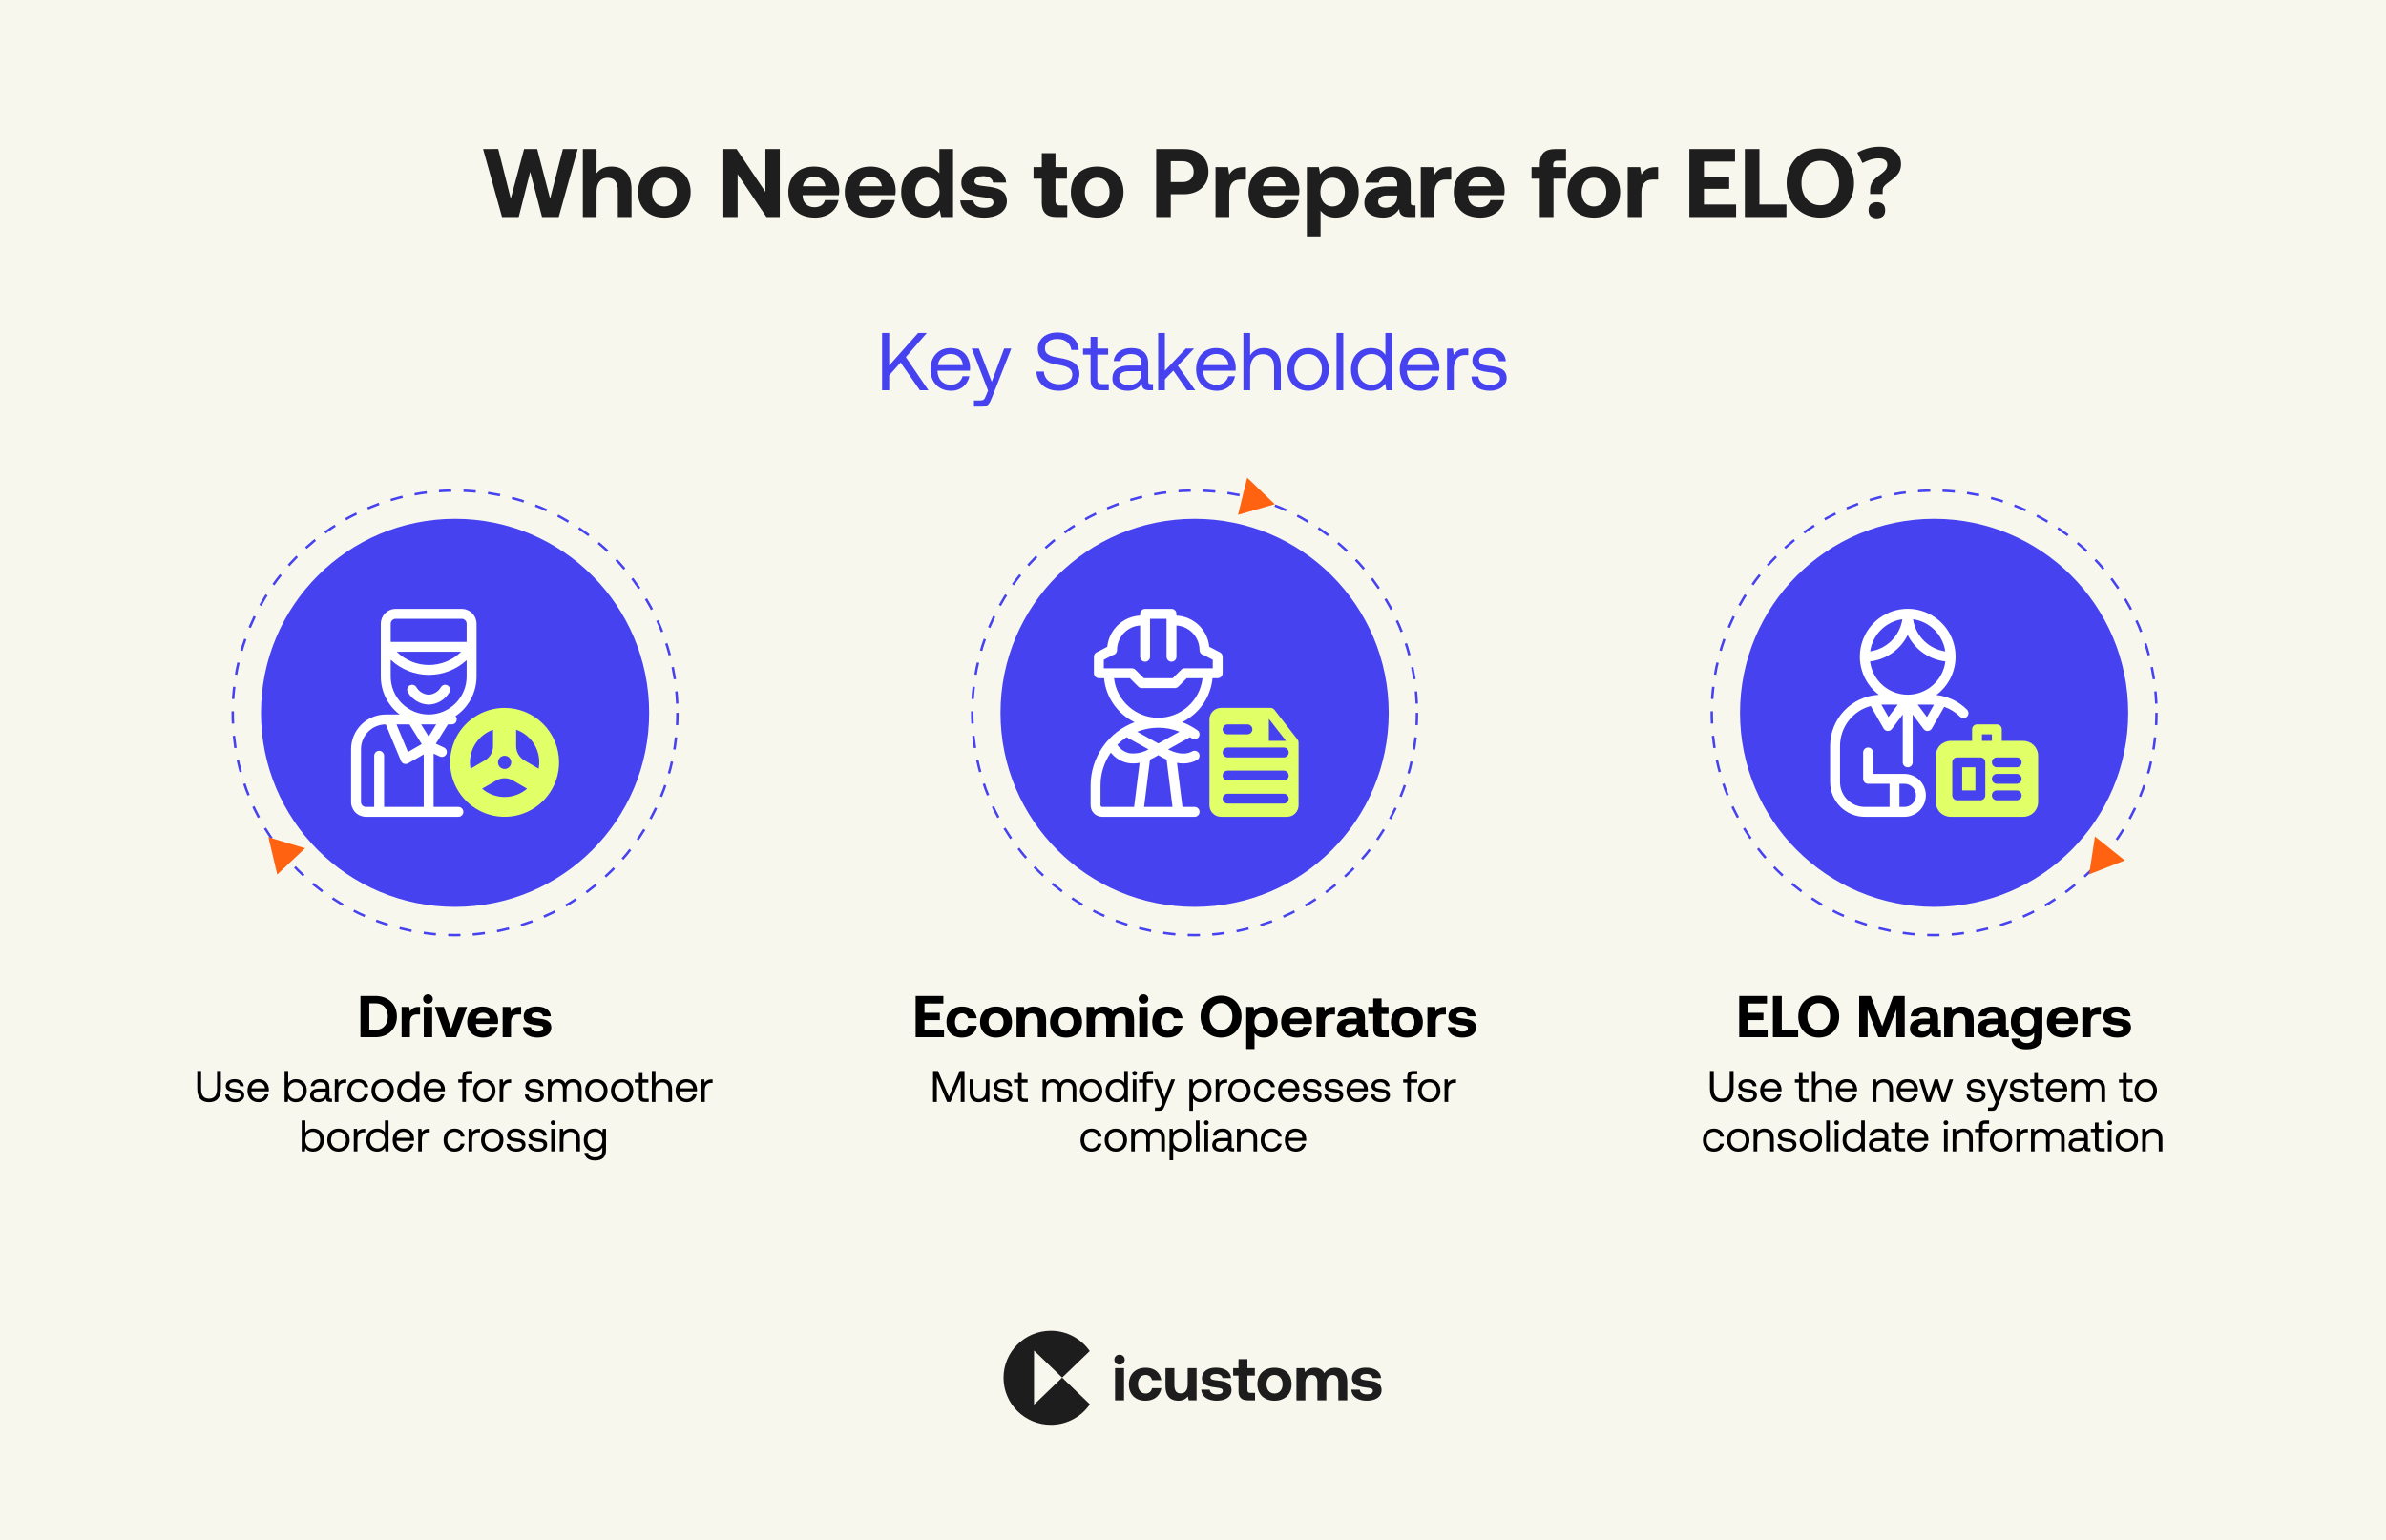 <svg xmlns="http://www.w3.org/2000/svg" width="1253" height="809" viewBox="0 0 1253 809" fill="none"><rect width="1253" height="809" fill="#F7F7ED"></rect><path d="M263.637 114L253.692 78.3L261.648 78.249L268.227 104.361L275.214 78.3H282.099L288.882 104.361L295.614 78.3H303.366L293.421 114H284.649L278.427 90.285L272.409 114H263.637ZM321.033 87.48C326.847 87.48 331.641 90.591 331.641 99.465V114H324.45V100.077C324.45 95.793 322.716 93.396 319.146 93.396C315.474 93.396 313.281 96.048 313.281 100.536V114H306.09V78.3H313.281V90.999C314.964 88.959 317.31 87.48 321.033 87.48ZM348.874 114.306C340.51 114.306 335.053 108.951 335.053 100.893C335.053 92.835 340.51 87.48 348.874 87.48C357.238 87.48 362.695 92.835 362.695 100.893C362.695 109.002 357.238 114.306 348.874 114.306ZM348.874 108.441C352.903 108.441 355.402 105.33 355.402 100.893C355.402 96.456 352.903 93.345 348.874 93.345C344.845 93.345 342.397 96.456 342.397 100.893C342.397 105.33 344.845 108.441 348.874 108.441ZM387.361 114H379.864V78.3H386.8L401.947 100.791V78.3H409.495V114H402.508L387.361 91.509V114ZM427.967 114.306C419.246 114.306 413.993 109.053 413.993 100.944C413.993 92.784 419.348 87.48 427.457 87.48C435.311 87.48 440.615 92.376 440.717 100.077C440.717 100.842 440.666 101.709 440.513 102.525H421.49V102.882C421.643 106.605 424.04 108.849 427.661 108.849C430.568 108.849 432.608 107.574 433.22 105.126H440.309C439.493 110.226 434.954 114.306 427.967 114.306ZM421.643 97.833H433.475C432.965 94.62 430.772 92.835 427.508 92.835C424.397 92.835 422.051 94.722 421.643 97.833ZM457.601 114.306C448.88 114.306 443.627 109.053 443.627 100.944C443.627 92.784 448.982 87.48 457.091 87.48C464.945 87.48 470.249 92.376 470.351 100.077C470.351 100.842 470.3 101.709 470.147 102.525H451.124V102.882C451.277 106.605 453.674 108.849 457.295 108.849C460.202 108.849 462.242 107.574 462.854 105.126H469.943C469.127 110.226 464.588 114.306 457.601 114.306ZM451.277 97.833H463.109C462.599 94.62 460.406 92.835 457.142 92.835C454.031 92.835 451.685 94.722 451.277 97.833ZM493.304 91.05V78.3H500.495V114H494.222L493.508 110.379C491.774 112.623 489.224 114.306 485.45 114.306C478.412 114.306 473.261 109.155 473.261 100.842C473.261 92.733 478.412 87.48 485.399 87.48C489.02 87.48 491.621 88.908 493.304 91.05ZM487.031 108.441C490.958 108.441 493.406 105.381 493.406 100.944C493.406 96.456 490.958 93.345 487.031 93.345C483.104 93.345 480.605 96.405 480.605 100.893C480.605 105.381 483.104 108.441 487.031 108.441ZM504.284 105.279H511.118C511.373 107.574 513.362 109.155 516.881 109.155C519.89 109.155 521.726 108.186 521.726 106.35C521.726 104.208 519.941 104.055 515.708 103.494C509.588 102.78 504.845 101.403 504.845 95.997C504.845 90.795 509.384 87.378 516.116 87.429C523.154 87.429 527.999 90.54 528.356 95.895H521.471C521.267 93.804 519.278 92.529 516.371 92.529C513.566 92.529 511.73 93.549 511.73 95.232C511.73 97.221 513.974 97.425 517.748 97.884C523.766 98.496 528.764 99.873 528.764 105.789C528.764 110.991 523.868 114.306 516.83 114.306C509.537 114.306 504.59 110.889 504.284 105.279ZM547.09 106.503V93.855H542.755V87.786H547.09V80.442H554.281V87.786H560.299V93.855H554.281V105.33C554.281 107.166 554.995 107.931 556.882 107.931H560.452V114H554.587C549.589 114 547.09 111.501 547.09 106.503ZM576.182 114.306C567.818 114.306 562.361 108.951 562.361 100.893C562.361 92.835 567.818 87.48 576.182 87.48C584.546 87.48 590.003 92.835 590.003 100.893C590.003 109.002 584.546 114.306 576.182 114.306ZM576.182 108.441C580.211 108.441 582.71 105.33 582.71 100.893C582.71 96.456 580.211 93.345 576.182 93.345C572.153 93.345 569.705 96.456 569.705 100.893C569.705 105.33 572.153 108.441 576.182 108.441ZM607.173 114V78.3H621.708C629.46 78.3 634.611 82.941 634.611 90.183C634.611 97.374 629.46 102.015 621.708 102.015H614.823V114H607.173ZM620.994 84.675H614.823V95.64H620.994C624.564 95.64 626.859 93.549 626.859 90.183C626.859 86.766 624.564 84.675 620.994 84.675ZM653.076 87.786H654.3V94.314H651.444C647.16 94.314 645.528 97.17 645.528 101.148V114H638.337V87.786H644.865L645.528 91.713C646.956 89.367 648.996 87.786 653.076 87.786ZM669.62 114.306C660.899 114.306 655.646 109.053 655.646 100.944C655.646 92.784 661.001 87.48 669.11 87.48C676.964 87.48 682.268 92.376 682.37 100.077C682.37 100.842 682.319 101.709 682.166 102.525H663.143V102.882C663.296 106.605 665.693 108.849 669.314 108.849C672.221 108.849 674.261 107.574 674.873 105.126H681.962C681.146 110.226 676.607 114.306 669.62 114.306ZM663.296 97.833H675.128C674.618 94.62 672.425 92.835 669.161 92.835C666.05 92.835 663.704 94.722 663.296 97.833ZM701.344 87.48C708.433 87.429 713.533 92.682 713.533 100.944C713.533 109.104 708.433 114.306 701.395 114.306C697.774 114.306 695.173 112.827 693.49 110.685V124.2H686.299V87.786H692.572L693.286 91.407C694.969 89.163 697.621 87.48 701.344 87.48ZM699.763 108.441C703.69 108.441 706.24 105.33 706.24 100.842C706.24 96.405 703.69 93.345 699.763 93.345C695.836 93.345 693.388 96.405 693.388 100.842C693.388 105.33 695.836 108.441 699.763 108.441ZM742.517 107.931H743.333V114H739.661C735.938 114 734.765 112.215 734.816 109.716C732.98 112.623 730.328 114.306 726.248 114.306C720.587 114.306 716.507 111.603 716.507 106.605C716.507 101.046 720.689 97.884 728.543 97.884H733.745V96.609C733.745 94.263 732.062 92.733 729.053 92.733C726.248 92.733 724.361 94.008 724.055 95.946H717.119C717.629 90.846 722.321 87.48 729.257 87.48C736.601 87.48 740.834 90.744 740.834 97.017V106.299C740.834 107.676 741.395 107.931 742.517 107.931ZM733.745 103.188V102.678H728.492C725.483 102.678 723.749 103.902 723.749 106.095C723.749 107.931 725.228 109.104 727.625 109.104C731.399 109.104 733.694 106.758 733.745 103.188ZM760.854 87.786H762.078V94.314H759.222C754.938 94.314 753.306 97.17 753.306 101.148V114H746.115V87.786H752.643L753.306 91.713C754.734 89.367 756.774 87.786 760.854 87.786ZM777.397 114.306C768.676 114.306 763.423 109.053 763.423 100.944C763.423 92.784 768.778 87.48 776.887 87.48C784.741 87.48 790.045 92.376 790.147 100.077C790.147 100.842 790.096 101.709 789.943 102.525H770.92V102.882C771.073 106.605 773.47 108.849 777.091 108.849C779.998 108.849 782.038 107.574 782.65 105.126H789.739C788.923 110.226 784.384 114.306 777.397 114.306ZM771.073 97.833H782.905C782.395 94.62 780.202 92.835 776.938 92.835C773.827 92.835 771.481 94.722 771.073 97.833ZM804.279 93.855V87.786H808.614V85.848C808.614 81.003 811.215 78.3 816.519 78.3H822.384V84.42H817.794C816.366 84.42 815.652 85.083 815.652 86.562V87.786H822.384V93.855H815.805V114H808.614V93.855H804.279ZM837.009 114.306C828.645 114.306 823.188 108.951 823.188 100.893C823.188 92.835 828.645 87.48 837.009 87.48C845.373 87.48 850.83 92.835 850.83 100.893C850.83 109.002 845.373 114.306 837.009 114.306ZM837.009 108.441C841.038 108.441 843.537 105.33 843.537 100.893C843.537 96.456 841.038 93.345 837.009 93.345C832.98 93.345 830.532 96.456 830.532 100.893C830.532 105.33 832.98 108.441 837.009 108.441ZM869.528 87.786H870.752V94.314H867.896C863.612 94.314 861.98 97.17 861.98 101.148V114H854.789V87.786H861.317L861.98 91.713C863.408 89.367 865.448 87.786 869.528 87.786ZM887.175 114V78.3H911.145V84.879H894.825V92.886H908.085V99.159H894.825V107.421H911.706V114H887.175ZM938.138 114H916.31V78.3H923.96V107.421H938.138V114ZM973.635 96.15C973.635 106.554 966.444 114.306 955.938 114.306C945.432 114.306 938.241 106.554 938.241 96.15C938.241 85.746 945.432 77.994 955.938 77.994C966.444 77.994 973.635 85.746 973.635 96.15ZM946.044 96.15C946.044 102.882 949.92 107.829 955.938 107.829C961.905 107.829 965.781 102.882 965.781 96.15C965.781 89.418 961.905 84.471 955.938 84.471C949.92 84.471 946.044 89.418 946.044 96.15ZM982.093 100.077C982.093 98.955 982.246 97.952 982.552 97.068C982.858 96.184 983.351 95.351 984.031 94.569C984.745 93.787 985.68 92.988 986.836 92.172C987.856 91.424 988.672 90.761 989.284 90.183C989.93 89.605 990.389 89.027 990.661 88.449C990.967 87.871 991.12 87.225 991.12 86.511C991.12 85.423 990.712 84.607 989.896 84.063C989.114 83.485 988.009 83.196 986.581 83.196C985.153 83.196 983.742 83.417 982.348 83.859C980.954 84.301 979.526 84.896 978.064 85.644L975.361 80.187C977.027 79.269 978.829 78.521 980.767 77.943C982.705 77.365 984.83 77.076 987.142 77.076C990.678 77.076 993.415 77.926 995.353 79.626C997.325 81.326 998.311 83.485 998.311 86.103C998.311 87.497 998.09 88.704 997.648 89.724C997.206 90.744 996.543 91.696 995.659 92.58C994.775 93.43 993.67 94.348 992.344 95.334C991.358 96.048 990.593 96.66 990.049 97.17C989.505 97.68 989.131 98.173 988.927 98.649C988.757 99.125 988.672 99.72 988.672 100.434V101.913H982.093V100.077ZM981.277 110.43C981.277 108.866 981.702 107.778 982.552 107.166C983.402 106.52 984.439 106.197 985.663 106.197C986.853 106.197 987.873 106.52 988.723 107.166C989.573 107.778 989.998 108.866 989.998 110.43C989.998 111.926 989.573 113.014 988.723 113.694C987.873 114.34 986.853 114.663 985.663 114.663C984.439 114.663 983.402 114.34 982.552 113.694C981.702 113.014 981.277 111.926 981.277 110.43Z" fill="#1E1E1E"></path><path d="M463.219 205V174.9H466.96V191.971L482.139 174.9H486.697L475.689 187.585L487.557 205H483.085L472.937 190.423L466.96 197.174V205H463.219ZM499.515 205.258C492.936 205.258 488.636 200.743 488.636 194.035C488.636 187.37 492.85 182.812 499.042 182.812C505.234 182.812 509.276 186.725 509.448 193.218C509.448 193.691 509.405 194.207 509.362 194.723H492.334V195.024C492.463 199.195 495.086 202.119 499.257 202.119C502.353 202.119 504.761 200.485 505.492 197.647H509.061C508.201 202.033 504.589 205.258 499.515 205.258ZM492.549 191.799H505.664C505.32 188.015 502.74 185.908 499.085 185.908C495.86 185.908 492.893 188.23 492.549 191.799ZM518.87 205.129L510.313 183.07H514.054L520.805 200.571L527.341 183.07H531.082L520.977 208.698C519.601 212.224 518.784 213.6 515.688 213.6H511.474V210.375H514.613C516.634 210.375 516.978 209.859 517.795 207.795L518.87 205.129ZM544.278 195.153H548.148C548.449 199.195 551.588 201.861 556.189 201.861C560.231 201.861 563.112 200.012 563.112 196.744C563.112 193.003 559.414 192.229 554.856 191.455C549.997 190.638 545.009 189.047 545.009 183.199C545.009 178.082 549.18 174.642 555.286 174.642C561.994 174.642 566.122 178.383 566.466 183.801H562.596C562.166 180.318 559.371 178.039 555.286 178.039C551.373 178.039 548.75 179.759 548.75 182.984C548.75 186.596 552.405 187.327 556.92 188.101C561.822 188.918 566.853 190.552 566.853 196.4C566.853 201.603 562.467 205.258 556.146 205.258C548.793 205.258 544.493 201.087 544.278 195.153ZM572.719 199.281V186.295H568.763V183.07H572.719V176.921H576.245V183.07H581.921V186.295H576.245V199.238C576.245 201.087 576.89 201.775 578.782 201.775H582.265V205H578.438C574.224 205 572.719 203.151 572.719 199.281ZM604.377 201.775H605.495V205H603.56C600.636 205 599.647 203.753 599.604 201.603C598.228 203.581 596.035 205.258 592.251 205.258C587.435 205.258 584.167 202.85 584.167 198.851C584.167 194.465 587.22 192.014 592.982 192.014H599.432V190.509C599.432 187.671 597.411 185.951 593.971 185.951C590.875 185.951 588.811 187.413 588.381 189.649H584.855C585.371 185.349 588.854 182.812 594.143 182.812C599.733 182.812 602.958 185.607 602.958 190.724V200.313C602.958 201.474 603.388 201.775 604.377 201.775ZM599.432 196.056V194.981H592.638C589.499 194.981 587.736 196.142 587.736 198.636C587.736 200.786 589.585 202.248 592.509 202.248C596.895 202.248 599.432 199.711 599.432 196.056ZM608.206 205V174.9H611.732V194.723L622.74 183.07H627.083L618.526 192.143L627.685 205H623.428L616.161 194.68L611.732 199.238V205H608.206ZM639.013 205.258C632.434 205.258 628.134 200.743 628.134 194.035C628.134 187.37 632.348 182.812 638.54 182.812C644.732 182.812 648.774 186.725 648.946 193.218C648.946 193.691 648.903 194.207 648.86 194.723H631.832V195.024C631.961 199.195 634.584 202.119 638.755 202.119C641.851 202.119 644.259 200.485 644.99 197.647H648.559C647.699 202.033 644.087 205.258 639.013 205.258ZM632.047 191.799H645.162C644.818 188.015 642.238 185.908 638.583 185.908C635.358 185.908 632.391 188.23 632.047 191.799ZM663.72 182.812C668.622 182.812 672.621 185.521 672.621 192.788V205H669.095V193.003C669.095 188.445 666.902 186.037 663.118 186.037C659.033 186.037 656.496 189.09 656.496 194.035V205H652.97V174.9H656.496V186.682C657.786 184.618 660.022 182.812 663.72 182.812ZM686.968 205.258C680.561 205.258 676.089 200.7 676.089 194.035C676.089 187.37 680.561 182.812 686.968 182.812C693.375 182.812 697.847 187.37 697.847 194.035C697.847 200.7 693.375 205.258 686.968 205.258ZM686.968 202.119C691.311 202.119 694.235 198.722 694.235 194.035C694.235 189.348 691.311 185.951 686.968 185.951C682.625 185.951 679.701 189.348 679.701 194.035C679.701 198.722 682.625 202.119 686.968 202.119ZM701.89 205V174.9H705.416V205H701.89ZM727.533 186.424V174.9H731.059V205H728.006L727.533 201.474C726.071 203.495 723.706 205.258 720.008 205.258C713.945 205.258 709.473 201.173 709.473 194.035C709.473 187.327 713.945 182.812 720.008 182.812C723.706 182.812 726.2 184.317 727.533 186.424ZM720.352 202.119C724.652 202.119 727.576 198.808 727.576 194.121C727.576 189.305 724.652 185.951 720.352 185.951C716.009 185.951 713.085 189.262 713.085 194.035C713.085 198.808 716.009 202.119 720.352 202.119ZM745.967 205.258C739.388 205.258 735.088 200.743 735.088 194.035C735.088 187.37 739.302 182.812 745.494 182.812C751.686 182.812 755.728 186.725 755.9 193.218C755.9 193.691 755.857 194.207 755.814 194.723H738.786V195.024C738.915 199.195 741.538 202.119 745.709 202.119C748.805 202.119 751.213 200.485 751.944 197.647H755.513C754.653 202.033 751.041 205.258 745.967 205.258ZM739.001 191.799H752.116C751.772 188.015 749.192 185.908 745.537 185.908C742.312 185.908 739.345 188.23 739.001 191.799ZM770.072 183.07H771.061V186.51H769.298C764.697 186.51 763.45 190.337 763.45 193.82V205H759.924V183.07H762.977L763.45 186.381C764.482 184.704 766.159 183.07 770.072 183.07ZM772.752 197.776H776.364C776.493 200.356 778.772 202.248 782.427 202.248C785.523 202.248 787.716 200.915 787.716 198.894C787.716 196.142 785.308 195.927 782.04 195.54C777.138 194.938 773.225 193.949 773.225 189.391C773.225 185.392 776.88 182.769 781.825 182.812C786.813 182.855 790.425 185.177 790.769 189.735H787.157C786.899 187.499 784.835 185.822 781.825 185.822C778.772 185.822 776.708 187.112 776.708 189.133C776.708 191.541 779.03 191.842 782.212 192.229C787.2 192.831 791.199 193.777 791.199 198.636C791.199 202.721 787.286 205.258 782.427 205.258C776.751 205.258 772.838 202.592 772.752 197.776Z" fill="#4642F0"></path><g clip-path="url(#clip0_11650_159)"><path d="M572.276 709.666C567.793 703.221 560.31 699 551.837 699C538.119 699 527 710.064 527 723.713C527 737.363 538.119 748.427 551.837 748.427C560.358 748.427 567.876 744.158 572.349 737.654L557.788 723.624L572.274 709.666H572.276ZM543.021 737.853V709.393L557.788 723.622L543.021 737.851V737.853Z" fill="#1D1D1D"></path><path d="M590.274 718.641H585.57V735.578H590.274V718.641Z" fill="#1D1D1D"></path><path d="M587.919 711.586C586.395 711.586 585.203 712.707 585.203 714.221C585.203 715.736 586.395 716.825 587.919 716.825C589.443 716.825 590.636 715.704 590.636 714.221C590.636 712.739 589.443 711.586 587.919 711.586Z" fill="#1D1D1D"></path><path d="M601.605 731.986C599.155 731.986 597.597 730.009 597.597 727.109C597.597 724.208 599.153 722.231 601.605 722.231C603.427 722.231 604.585 723.285 604.983 724.966H609.851C609.189 720.946 606.308 718.441 601.67 718.441C596.272 718.441 592.828 721.868 592.828 727.107C592.828 732.346 596.107 735.772 601.505 735.772C606.141 735.772 609.221 733.236 609.884 729.183H604.983C604.651 730.897 603.427 731.984 601.605 731.984V731.986Z" fill="#1D1D1D"></path><path d="M623.705 727.108C623.705 730.238 622.347 731.919 620.029 731.919C617.71 731.919 616.716 730.436 616.716 727.405V718.641H612.047V728.032C612.047 734.028 615.292 735.776 618.803 735.776C621.221 735.776 622.711 734.853 623.804 733.536L624.235 735.578H628.374V718.641H623.705V727.108Z" fill="#1D1D1D"></path><path d="M639.567 725.158C637.117 724.862 635.658 724.729 635.658 723.444C635.658 722.357 636.851 721.698 638.673 721.698C640.495 721.698 641.852 722.523 641.985 723.873H646.456C646.223 720.413 643.078 718.403 638.508 718.403C634.136 718.369 631.19 720.577 631.19 723.938C631.19 727.3 634.27 728.322 638.244 728.782C640.992 729.144 642.152 729.243 642.152 730.627C642.152 731.813 640.96 732.44 639.007 732.44C636.722 732.44 635.43 731.418 635.265 729.935H630.828C631.027 733.559 634.24 735.767 638.975 735.767C643.71 735.767 646.724 733.626 646.724 730.265C646.724 726.443 643.479 725.554 639.571 725.158H639.567Z" fill="#1D1D1D"></path><path d="M655.071 729.978V722.564H658.979V718.643H655.071V713.898H650.401V718.643H647.586V722.564H650.401V730.735C650.401 733.964 652.025 735.579 655.27 735.579H659.079V731.658H656.76C655.534 731.658 655.071 731.164 655.071 729.978Z" fill="#1D1D1D"></path><path d="M669.296 718.441C663.865 718.441 660.32 721.901 660.32 727.107C660.32 732.312 663.863 735.772 669.296 735.772C674.728 735.772 678.271 732.346 678.271 727.107C678.271 721.868 674.728 718.441 669.296 718.441ZM669.296 731.984C666.679 731.984 665.089 729.974 665.089 727.107C665.089 724.24 666.679 722.229 669.296 722.229C671.912 722.229 673.534 724.24 673.534 727.107C673.534 729.974 671.91 731.984 669.296 731.984Z" fill="#1D1D1D"></path><path d="M701.212 718.443C698.629 718.443 696.642 719.497 695.45 721.31C694.391 719.169 692.436 718.41 690.349 718.443C687.866 718.477 686.376 719.432 685.348 720.751L684.917 718.641H680.844V735.579H685.513V726.352C685.513 723.815 686.838 722.265 688.857 722.265C690.876 722.265 691.838 723.584 691.838 726.12V735.577H696.507V726.318C696.507 723.748 697.864 722.265 699.885 722.265C701.906 722.265 702.832 723.584 702.832 726.12V735.577H707.501V725.855C707.501 720.418 704.719 718.441 701.208 718.441L701.212 718.443Z" fill="#1D1D1D"></path><path d="M718.372 725.158C715.922 724.862 714.463 724.729 714.463 723.444C714.463 722.357 715.655 721.698 717.477 721.698C719.3 721.698 720.657 722.523 720.79 723.873H725.26C725.028 720.413 721.883 718.403 717.313 718.403C712.941 718.369 709.994 720.577 709.994 723.938C709.994 727.3 713.074 728.322 717.048 728.782C719.796 729.144 720.957 729.243 720.957 730.627C720.957 731.813 719.764 732.44 717.811 732.44C715.526 732.44 714.235 731.418 714.07 729.935H709.633C709.832 733.559 713.044 735.767 717.779 735.767C722.514 735.767 725.529 733.626 725.529 730.265C725.529 726.443 722.284 725.554 718.376 725.158H718.372Z" fill="#1D1D1D"></path></g><path d="M197.192 544.816H189.295V523.141H197.192C203.942 523.141 208.432 527.569 208.432 533.948C208.432 540.295 203.942 544.816 197.192 544.816ZM193.94 527.011V540.946H197.192C201.341 540.946 203.663 538.066 203.663 533.948C203.663 529.798 201.341 527.011 197.192 527.011H193.94ZM219.858 528.9H220.601V532.864H218.867C216.266 532.864 215.275 534.598 215.275 537.013V544.816H210.909V528.9H214.872L215.275 531.285C216.142 529.86 217.38 528.9 219.858 528.9ZM224.75 527.197C223.325 527.197 222.21 526.144 222.21 524.751C222.21 523.326 223.325 522.274 224.75 522.274C226.174 522.274 227.289 523.326 227.289 524.751C227.289 526.144 226.174 527.197 224.75 527.197ZM222.551 544.816V528.9H226.948V544.816H222.551ZM234.14 544.816L228.411 528.9H233.087L236.927 540.357L240.705 528.9H245.287L239.559 544.816H234.14ZM253.852 545.002C248.557 545.002 245.367 541.813 245.367 536.889C245.367 531.935 248.619 528.714 253.542 528.714C258.311 528.714 261.531 531.687 261.593 536.363C261.593 536.827 261.562 537.354 261.469 537.849H249.919V538.066C250.012 540.326 251.467 541.689 253.666 541.689C255.431 541.689 256.67 540.915 257.041 539.428H261.345C260.85 542.525 258.094 545.002 253.852 545.002ZM250.012 535H257.196C256.886 533.05 255.555 531.966 253.573 531.966C251.684 531.966 250.26 533.112 250.012 535ZM272.928 528.9H273.671V532.864H271.937C269.336 532.864 268.345 534.598 268.345 537.013V544.816H263.979V528.9H267.943L268.345 531.285C269.212 529.86 270.451 528.9 272.928 528.9ZM274.667 539.521H278.816C278.971 540.915 280.178 541.875 282.315 541.875C284.142 541.875 285.257 541.286 285.257 540.172C285.257 538.871 284.173 538.778 281.603 538.438C277.887 538.004 275.007 537.168 275.007 533.886C275.007 530.727 277.763 528.653 281.85 528.683C286.124 528.683 289.065 530.572 289.282 533.824H285.102C284.978 532.554 283.77 531.78 282.005 531.78C280.302 531.78 279.187 532.399 279.187 533.421C279.187 534.629 280.55 534.753 282.841 535.031C286.495 535.403 289.53 536.239 289.53 539.831C289.53 542.989 286.557 545.002 282.284 545.002C277.856 545.002 274.852 542.928 274.667 539.521Z" fill="black"></path><path d="M480.85 544.816V523.141H495.404V527.135H485.495V531.997H493.546V535.806H485.495V540.822H495.745V544.816H480.85ZM505.149 545.002C500.102 545.002 497.036 541.875 497.036 536.858C497.036 531.935 500.257 528.714 505.304 528.714C509.639 528.714 512.333 531.068 512.953 534.846H508.401C508.029 533.266 506.945 532.275 505.242 532.275C502.951 532.275 501.495 534.164 501.495 536.858C501.495 539.583 502.951 541.441 505.242 541.441C506.945 541.441 508.091 540.419 508.401 538.809H512.983C512.364 542.618 509.484 545.002 505.149 545.002ZM523.058 545.002C517.979 545.002 514.666 541.751 514.666 536.858C514.666 531.966 517.979 528.714 523.058 528.714C528.136 528.714 531.449 531.966 531.449 536.858C531.449 541.782 528.136 545.002 523.058 545.002ZM523.058 541.441C525.504 541.441 527.021 539.552 527.021 536.858C527.021 534.164 525.504 532.275 523.058 532.275C520.611 532.275 519.125 534.164 519.125 536.858C519.125 539.552 520.611 541.441 523.058 541.441ZM542.987 528.714C546.424 528.714 549.366 530.541 549.366 535.991V544.816H545V536.425C545 533.731 543.978 532.306 541.78 532.306C539.519 532.306 538.219 533.917 538.219 536.673V544.816H533.852V528.9H537.661L538.064 530.882C539.086 529.643 540.541 528.714 542.987 528.714ZM559.829 545.002C554.751 545.002 551.437 541.751 551.437 536.858C551.437 531.966 554.751 528.714 559.829 528.714C564.907 528.714 568.221 531.966 568.221 536.858C568.221 541.782 564.907 545.002 559.829 545.002ZM559.829 541.441C562.275 541.441 563.792 539.552 563.792 536.858C563.792 534.164 562.275 532.275 559.829 532.275C557.383 532.275 555.896 534.164 555.896 536.858C555.896 539.552 557.383 541.441 559.829 541.441ZM589.667 528.714C592.95 528.714 595.551 530.572 595.551 535.682V544.816H591.185V535.929C591.185 533.545 590.318 532.306 588.429 532.306C586.54 532.306 585.27 533.7 585.27 536.115V544.816H580.904V535.929C580.904 533.545 580.037 532.306 578.117 532.306C576.228 532.306 574.99 533.762 574.99 536.146V544.816H570.624V528.9H574.432L574.835 530.882C575.795 529.643 577.188 528.745 579.511 528.714C581.462 528.683 583.289 529.396 584.279 531.408C585.394 529.705 587.252 528.714 589.667 528.714ZM600.491 527.197C599.067 527.197 597.952 526.144 597.952 524.751C597.952 523.326 599.067 522.274 600.491 522.274C601.916 522.274 603.031 523.326 603.031 524.751C603.031 526.144 601.916 527.197 600.491 527.197ZM598.293 544.816V528.9H602.69V544.816H598.293ZM613.195 545.002C608.148 545.002 605.082 541.875 605.082 536.858C605.082 531.935 608.303 528.714 613.35 528.714C617.685 528.714 620.379 531.068 620.998 534.846H616.447C616.075 533.266 614.991 532.275 613.288 532.275C610.997 532.275 609.541 534.164 609.541 536.858C609.541 539.583 610.997 541.441 613.288 541.441C614.991 541.441 616.137 540.419 616.447 538.809H621.029C620.41 542.618 617.53 545.002 613.195 545.002ZM651.976 533.979C651.976 540.295 647.61 545.002 641.231 545.002C634.852 545.002 630.486 540.295 630.486 533.979C630.486 527.662 634.852 522.955 641.231 522.955C647.61 522.955 651.976 527.662 651.976 533.979ZM635.223 533.979C635.223 538.066 637.577 541.07 641.231 541.07C644.854 541.07 647.207 538.066 647.207 533.979C647.207 529.891 644.854 526.887 641.231 526.887C637.577 526.887 635.223 529.891 635.223 533.979ZM663.583 528.714C667.887 528.683 670.983 531.873 670.983 536.889C670.983 541.844 667.887 545.002 663.613 545.002C661.415 545.002 659.836 544.104 658.814 542.804V551.009H654.448V528.9H658.256L658.69 531.099C659.712 529.736 661.322 528.714 663.583 528.714ZM662.623 541.441C665.007 541.441 666.555 539.552 666.555 536.827C666.555 534.133 665.007 532.275 662.623 532.275C660.238 532.275 658.752 534.133 658.752 536.827C658.752 539.552 660.238 541.441 662.623 541.441ZM681.273 545.002C675.978 545.002 672.789 541.813 672.789 536.889C672.789 531.935 676.04 528.714 680.963 528.714C685.732 528.714 688.953 531.687 689.014 536.363C689.014 536.827 688.984 537.354 688.891 537.849H677.341V538.066C677.433 540.326 678.889 541.689 681.087 541.689C682.852 541.689 684.091 540.915 684.463 539.428H688.767C688.271 542.525 685.515 545.002 681.273 545.002ZM677.433 535H684.617C684.308 533.05 682.976 531.966 680.994 531.966C679.106 531.966 677.681 533.112 677.433 535ZM700.349 528.9H701.093V532.864H699.359C696.757 532.864 695.767 534.598 695.767 537.013V544.816H691.4V528.9H695.364L695.767 531.285C696.634 529.86 697.872 528.9 700.349 528.9ZM717.823 541.132H718.318V544.816H716.089C713.828 544.816 713.116 543.733 713.147 542.215C712.032 543.98 710.422 545.002 707.945 545.002C704.508 545.002 702.03 543.361 702.03 540.326C702.03 536.951 704.569 535.031 709.338 535.031H712.497V534.257C712.497 532.833 711.475 531.904 709.648 531.904C707.945 531.904 706.799 532.678 706.613 533.855H702.402C702.712 530.758 705.56 528.714 709.772 528.714C714.231 528.714 716.801 530.696 716.801 534.505V540.141C716.801 540.977 717.141 541.132 717.823 541.132ZM712.497 538.252V537.942H709.307C707.48 537.942 706.427 538.685 706.427 540.017C706.427 541.132 707.325 541.844 708.781 541.844C711.072 541.844 712.466 540.419 712.497 538.252ZM721.153 540.265V532.585H718.521V528.9H721.153V524.441H725.519V528.9H729.173V532.585H725.519V539.552C725.519 540.667 725.952 541.132 727.098 541.132H729.266V544.816H725.705C722.67 544.816 721.153 543.299 721.153 540.265ZM738.817 545.002C733.739 545.002 730.425 541.751 730.425 536.858C730.425 531.966 733.739 528.714 738.817 528.714C743.895 528.714 747.208 531.966 747.208 536.858C747.208 541.782 743.895 545.002 738.817 545.002ZM738.817 541.441C741.263 541.441 742.78 539.552 742.78 536.858C742.78 534.164 741.263 532.275 738.817 532.275C736.371 532.275 734.884 534.164 734.884 536.858C734.884 539.552 736.371 541.441 738.817 541.441ZM758.561 528.9H759.304V532.864H757.57C754.969 532.864 753.978 534.598 753.978 537.013V544.816H749.612V528.9H753.575L753.978 531.285C754.845 529.86 756.083 528.9 758.561 528.9ZM760.299 539.521H764.448C764.603 540.915 765.811 541.875 767.947 541.875C769.774 541.875 770.889 541.286 770.889 540.172C770.889 538.871 769.805 538.778 767.235 538.438C763.519 538.004 760.64 537.168 760.64 533.886C760.64 530.727 763.396 528.653 767.483 528.683C771.756 528.683 774.698 530.572 774.915 533.824H770.734C770.61 532.554 769.403 531.78 767.638 531.78C765.935 531.78 764.82 532.399 764.82 533.421C764.82 534.629 766.182 534.753 768.474 535.031C772.128 535.403 775.162 536.239 775.162 539.831C775.162 542.989 772.19 545.002 767.917 545.002C763.488 545.002 760.485 542.928 760.299 539.521Z" fill="black"></path><path d="M913.355 544.816V523.141H927.909V527.135H918V531.997H926.051V535.806H918V540.822H928.249V544.816H913.355ZM944.298 544.816H931.045V523.141H935.69V540.822H944.298V544.816ZM965.85 533.979C965.85 540.295 961.484 545.002 955.105 545.002C948.727 545.002 944.36 540.295 944.36 533.979C944.36 527.662 948.727 522.955 955.105 522.955C961.484 522.955 965.85 527.662 965.85 533.979ZM949.098 533.979C949.098 538.066 951.452 541.07 955.105 541.07C958.728 541.07 961.082 538.066 961.082 533.979C961.082 529.891 958.728 526.887 955.105 526.887C951.452 526.887 949.098 529.891 949.098 533.979ZM976.344 544.816V523.141H982.444L988.451 539.057L994.273 523.141H1000.25V544.816H995.821V530.294L990.186 544.816H986.408L980.772 530.294V544.816H976.344ZM1018.79 541.132H1019.28V544.816H1017.05C1014.79 544.816 1014.08 543.733 1014.11 542.215C1012.99 543.98 1011.38 545.002 1008.91 545.002C1005.47 545.002 1002.99 543.361 1002.99 540.326C1002.99 536.951 1005.53 535.031 1010.3 535.031H1013.46V534.257C1013.46 532.833 1012.44 531.904 1010.61 531.904C1008.91 531.904 1007.76 532.678 1007.58 533.855H1003.36C1003.67 530.758 1006.52 528.714 1010.73 528.714C1015.19 528.714 1017.76 530.696 1017.76 534.505V540.141C1017.76 540.977 1018.1 541.132 1018.79 541.132ZM1013.46 538.252V537.942H1010.27C1008.44 537.942 1007.39 538.685 1007.39 540.017C1007.39 541.132 1008.29 541.844 1009.74 541.844C1012.03 541.844 1013.43 540.419 1013.46 538.252ZM1030.1 528.714C1033.54 528.714 1036.48 530.541 1036.48 535.991V544.816H1032.12V536.425C1032.12 533.731 1031.1 532.306 1028.9 532.306C1026.64 532.306 1025.34 533.917 1025.34 536.673V544.816H1020.97V528.9H1024.78L1025.18 530.882C1026.2 529.643 1027.66 528.714 1030.1 528.714ZM1054.41 541.132H1054.9V544.816H1052.67C1050.41 544.816 1049.7 543.733 1049.73 542.215C1048.62 543.98 1047.01 545.002 1044.53 545.002C1041.09 545.002 1038.62 543.361 1038.62 540.326C1038.62 536.951 1041.15 535.031 1045.92 535.031H1049.08V534.257C1049.08 532.833 1048.06 531.904 1046.23 531.904C1044.53 531.904 1043.38 532.678 1043.2 533.855H1038.99C1039.3 530.758 1042.15 528.714 1046.36 528.714C1050.82 528.714 1053.39 530.696 1053.39 534.505V540.141C1053.39 540.977 1053.73 541.132 1054.41 541.132ZM1049.08 538.252V537.942H1045.89C1044.06 537.942 1043.01 538.685 1043.01 540.017C1043.01 541.132 1043.91 541.844 1045.37 541.844C1047.66 541.844 1049.05 540.419 1049.08 538.252ZM1068.3 531.099L1068.67 528.9H1072.51V544.352C1072.51 548.285 1070.09 551.195 1063.99 551.195C1059.56 551.195 1056.53 549.183 1056.31 545.498H1060.71C1061.11 547.015 1062.32 547.882 1064.33 547.882C1066.78 547.882 1068.23 546.674 1068.23 544.197V542.525C1067.18 543.856 1065.6 544.724 1063.37 544.724C1059.1 544.754 1055.97 541.627 1055.97 536.703C1055.97 531.842 1059.1 528.683 1063.34 528.683C1065.63 528.683 1067.24 529.705 1068.3 531.099ZM1064.33 541.224C1066.72 541.224 1068.2 539.397 1068.2 536.765C1068.2 534.102 1066.72 532.214 1064.33 532.214C1061.95 532.214 1060.43 534.071 1060.43 536.734C1060.43 539.397 1061.95 541.224 1064.33 541.224ZM1083.42 545.002C1078.12 545.002 1074.93 541.813 1074.93 536.889C1074.93 531.935 1078.18 528.714 1083.11 528.714C1087.88 528.714 1091.1 531.687 1091.16 536.363C1091.16 536.827 1091.13 537.354 1091.03 537.849H1079.48V538.066C1079.58 540.326 1081.03 541.689 1083.23 541.689C1085 541.689 1086.24 540.915 1086.61 539.428H1090.91C1090.42 542.525 1087.66 545.002 1083.42 545.002ZM1079.58 535H1086.76C1086.45 533.05 1085.12 531.966 1083.14 531.966C1081.25 531.966 1079.83 533.112 1079.58 535ZM1102.49 528.9H1103.24V532.864H1101.5C1098.9 532.864 1097.91 534.598 1097.91 537.013V544.816H1093.54V528.9H1097.51L1097.91 531.285C1098.78 529.86 1100.02 528.9 1102.49 528.9ZM1104.23 539.521H1108.38C1108.54 540.915 1109.74 541.875 1111.88 541.875C1113.71 541.875 1114.82 541.286 1114.82 540.172C1114.82 538.871 1113.74 538.778 1111.17 538.438C1107.45 538.004 1104.57 537.168 1104.57 533.886C1104.57 530.727 1107.33 528.653 1111.42 528.683C1115.69 528.683 1118.63 530.572 1118.85 533.824H1114.67C1114.54 532.554 1113.34 531.78 1111.57 531.78C1109.87 531.78 1108.75 532.399 1108.75 533.421C1108.75 534.629 1110.12 534.753 1112.41 535.031C1116.06 535.403 1119.1 536.239 1119.1 539.831C1119.1 542.989 1116.12 545.002 1111.85 545.002C1107.42 545.002 1104.42 542.928 1104.23 539.521Z" fill="black"></path><path d="M103.592 571.869V562.556H105.612V571.985C105.612 575.352 106.959 577.094 109.769 577.094C112.626 577.094 113.973 575.352 113.973 571.985V562.556H115.993V571.869C115.993 576.513 113.834 578.952 109.769 578.952C105.705 578.952 103.592 576.513 103.592 571.869ZM118.295 574.911H120.246C120.316 576.304 121.547 577.326 123.521 577.326C125.193 577.326 126.377 576.606 126.377 575.515C126.377 574.028 125.077 573.912 123.312 573.703C120.664 573.378 118.551 572.844 118.551 570.382C118.551 568.222 120.525 566.806 123.195 566.829C125.889 566.852 127.84 568.106 128.026 570.568H126.075C125.936 569.36 124.821 568.455 123.195 568.455C121.547 568.455 120.432 569.151 120.432 570.243C120.432 571.543 121.686 571.706 123.404 571.915C126.098 572.24 128.258 572.751 128.258 575.375C128.258 577.582 126.145 578.952 123.521 578.952C120.455 578.952 118.342 577.512 118.295 574.911ZM135.83 578.952C132.277 578.952 129.954 576.513 129.954 572.89C129.954 569.291 132.23 566.829 135.574 566.829C138.919 566.829 141.102 568.942 141.195 572.449C141.195 572.705 141.171 572.983 141.148 573.262H131.951V573.425C132.021 575.677 133.438 577.256 135.69 577.256C137.363 577.256 138.663 576.374 139.058 574.841H140.986C140.521 577.21 138.57 578.952 135.83 578.952ZM132.068 571.683H139.151C138.965 569.639 137.572 568.501 135.598 568.501C133.856 568.501 132.253 569.755 132.068 571.683ZM155.414 566.829C158.689 566.829 161.104 569.035 161.104 572.89C161.104 576.513 158.689 578.952 155.414 578.952C153.417 578.952 152.07 578.139 151.35 577.001L151.095 578.812H149.446V562.556H151.35V568.873C152.14 567.781 153.417 566.829 155.414 566.829ZM155.229 577.256C157.574 577.256 159.153 575.468 159.153 572.89C159.153 570.313 157.574 568.524 155.229 568.524C152.906 568.524 151.327 570.313 151.327 572.844C151.327 575.445 152.906 577.256 155.229 577.256ZM173.754 577.071H174.358V578.812H173.313C171.734 578.812 171.2 578.139 171.177 576.978C170.433 578.046 169.249 578.952 167.205 578.952C164.604 578.952 162.839 577.651 162.839 575.491C162.839 573.123 164.488 571.799 167.6 571.799H171.084V570.986C171.084 569.453 169.992 568.524 168.134 568.524C166.462 568.524 165.347 569.314 165.115 570.522H163.211C163.489 568.199 165.371 566.829 168.227 566.829C171.246 566.829 172.988 568.338 172.988 571.102V576.281C172.988 576.908 173.22 577.071 173.754 577.071ZM171.084 573.982V573.401H167.414C165.719 573.401 164.767 574.028 164.767 575.375C164.767 576.537 165.765 577.326 167.345 577.326C169.713 577.326 171.084 575.956 171.084 573.982ZM181.303 566.968H181.837V568.826H180.885C178.4 568.826 177.727 570.893 177.727 572.774V578.812H175.822V566.968H177.471L177.727 568.757C178.284 567.851 179.19 566.968 181.303 566.968ZM188.126 578.952C184.666 578.952 182.39 576.606 182.39 572.914C182.39 569.291 184.735 566.829 188.172 566.829C191.075 566.829 192.91 568.455 193.398 571.056H191.4C191.052 569.476 189.891 568.524 188.149 568.524C185.873 568.524 184.34 570.336 184.34 572.914C184.34 575.491 185.873 577.256 188.149 577.256C189.844 577.256 191.006 576.281 191.377 574.772H193.398C192.933 577.326 191.006 578.952 188.126 578.952ZM200.943 578.952C197.483 578.952 195.067 576.49 195.067 572.89C195.067 569.291 197.483 566.829 200.943 566.829C204.404 566.829 206.819 569.291 206.819 572.89C206.819 576.49 204.404 578.952 200.943 578.952ZM200.943 577.256C203.289 577.256 204.868 575.422 204.868 572.89C204.868 570.359 203.289 568.524 200.943 568.524C198.598 568.524 197.018 570.359 197.018 572.89C197.018 575.422 198.598 577.256 200.943 577.256ZM218.339 568.78V562.556H220.243V578.812H218.594L218.339 576.908C217.549 578 216.272 578.952 214.274 578.952C211 578.952 208.585 576.746 208.585 572.89C208.585 569.267 211 566.829 214.274 566.829C216.272 566.829 217.619 567.642 218.339 568.78ZM214.46 577.256C216.783 577.256 218.362 575.468 218.362 572.937C218.362 570.336 216.783 568.524 214.46 568.524C212.115 568.524 210.535 570.313 210.535 572.89C210.535 575.468 212.115 577.256 214.46 577.256ZM228.295 578.952C224.742 578.952 222.419 576.513 222.419 572.89C222.419 569.291 224.695 566.829 228.039 566.829C231.384 566.829 233.567 568.942 233.66 572.449C233.66 572.705 233.636 572.983 233.613 573.262H224.416V573.425C224.486 575.677 225.903 577.256 228.155 577.256C229.828 577.256 231.128 576.374 231.523 574.841H233.451C232.986 577.21 231.035 578.952 228.295 578.952ZM224.533 571.683H231.616C231.43 569.639 230.037 568.501 228.063 568.501C226.321 568.501 224.718 569.755 224.533 571.683ZM240.657 568.71V566.968H242.793V565.645C242.793 563.554 243.676 562.556 245.882 562.556H248.042V564.298H245.998C245.046 564.298 244.698 564.692 244.698 565.598V566.968H248.042V568.71H244.698V578.812H242.793V568.71H240.657ZM254.331 578.952C250.871 578.952 248.455 576.49 248.455 572.89C248.455 569.291 250.871 566.829 254.331 566.829C257.791 566.829 260.207 569.291 260.207 572.89C260.207 576.49 257.791 578.952 254.331 578.952ZM254.331 577.256C256.677 577.256 258.256 575.422 258.256 572.89C258.256 570.359 256.677 568.524 254.331 568.524C251.985 568.524 250.406 570.359 250.406 572.89C250.406 575.422 251.985 577.256 254.331 577.256ZM267.871 566.968H268.406V568.826H267.453C264.968 568.826 264.295 570.893 264.295 572.774V578.812H262.391V566.968H264.039L264.295 568.757C264.852 567.851 265.758 566.968 267.871 566.968ZM275.647 574.911H277.598C277.667 576.304 278.898 577.326 280.872 577.326C282.544 577.326 283.729 576.606 283.729 575.515C283.729 574.028 282.428 573.912 280.663 573.703C278.016 573.378 275.902 572.844 275.902 570.382C275.902 568.222 277.876 566.806 280.547 566.829C283.241 566.852 285.192 568.106 285.378 570.568H283.427C283.287 569.36 282.173 568.455 280.547 568.455C278.898 568.455 277.783 569.151 277.783 570.243C277.783 571.543 279.037 571.706 280.756 571.915C283.45 572.24 285.61 572.751 285.61 575.375C285.61 577.582 283.496 578.952 280.872 578.952C277.807 578.952 275.693 577.512 275.647 574.911ZM300.938 566.829C303.4 566.829 305.42 568.246 305.42 571.985V578.812H303.516V572.101C303.516 569.778 302.494 568.571 300.706 568.571C298.732 568.571 297.524 570.057 297.524 572.472V578.812H295.62V572.101C295.62 569.778 294.575 568.571 292.763 568.571C290.813 568.571 289.628 570.196 289.628 572.565V578.812H287.724V566.968H289.373L289.628 568.594C290.255 567.735 291.254 566.829 293.088 566.829C294.737 566.829 296.154 567.572 296.828 569.082C297.547 567.804 298.825 566.829 300.938 566.829ZM313.185 578.952C309.724 578.952 307.309 576.49 307.309 572.89C307.309 569.291 309.724 566.829 313.185 566.829C316.645 566.829 319.06 569.291 319.06 572.89C319.06 576.49 316.645 578.952 313.185 578.952ZM313.185 577.256C315.53 577.256 317.11 575.422 317.11 572.89C317.11 570.359 315.53 568.524 313.185 568.524C310.839 568.524 309.26 570.359 309.26 572.89C309.26 575.422 310.839 577.256 313.185 577.256ZM326.702 578.952C323.242 578.952 320.826 576.49 320.826 572.89C320.826 569.291 323.242 566.829 326.702 566.829C330.162 566.829 332.578 569.291 332.578 572.89C332.578 576.49 330.162 578.952 326.702 578.952ZM326.702 577.256C329.048 577.256 330.627 575.422 330.627 572.89C330.627 570.359 329.048 568.524 326.702 568.524C324.356 568.524 322.777 570.359 322.777 572.89C322.777 575.422 324.356 577.256 326.702 577.256ZM335.508 575.724V568.71H333.371V566.968H335.508V563.647H337.412V566.968H340.478V568.71H337.412V575.7C337.412 576.699 337.761 577.071 338.782 577.071H340.663V578.812H338.597C336.321 578.812 335.508 577.814 335.508 575.724ZM348.12 566.829C350.767 566.829 352.927 568.292 352.927 572.217V578.812H351.023V572.333C351.023 569.871 349.838 568.571 347.795 568.571C345.588 568.571 344.218 570.22 344.218 572.89V578.812H342.314V562.556H344.218V568.919C344.915 567.804 346.122 566.829 348.12 566.829ZM360.676 578.952C357.123 578.952 354.8 576.513 354.8 572.89C354.8 569.291 357.076 566.829 360.421 566.829C363.765 566.829 365.948 568.942 366.041 572.449C366.041 572.705 366.018 572.983 365.994 573.262H356.798V573.425C356.867 575.677 358.284 577.256 360.537 577.256C362.209 577.256 363.509 576.374 363.904 574.841H365.832C365.367 577.21 363.416 578.952 360.676 578.952ZM356.914 571.683H363.997C363.811 569.639 362.418 568.501 360.444 568.501C358.702 568.501 357.1 569.755 356.914 571.683ZM373.695 566.968H374.229V568.826H373.277C370.792 568.826 370.118 570.893 370.118 572.774V578.812H368.214V566.968H369.863L370.118 568.757C370.676 567.851 371.581 566.968 373.695 566.968ZM164.43 592.829C167.704 592.829 170.119 595.035 170.119 598.89C170.119 602.513 167.704 604.952 164.43 604.952C162.432 604.952 161.085 604.139 160.365 603.001L160.11 604.812H158.461V588.556H160.365V594.873C161.155 593.781 162.432 592.829 164.43 592.829ZM164.244 603.256C166.589 603.256 168.169 601.468 168.169 598.89C168.169 596.313 166.589 594.524 164.244 594.524C161.921 594.524 160.342 596.313 160.342 598.844C160.342 601.445 161.921 603.256 164.244 603.256ZM177.753 604.952C174.293 604.952 171.878 602.49 171.878 598.89C171.878 595.291 174.293 592.829 177.753 592.829C181.214 592.829 183.629 595.291 183.629 598.89C183.629 602.49 181.214 604.952 177.753 604.952ZM177.753 603.256C180.099 603.256 181.678 601.422 181.678 598.89C181.678 596.359 180.099 594.524 177.753 594.524C175.408 594.524 173.828 596.359 173.828 598.89C173.828 601.422 175.408 603.256 177.753 603.256ZM191.293 592.968H191.828V594.826H190.875C188.39 594.826 187.717 596.893 187.717 598.774V604.812H185.813V592.968H187.462L187.717 594.757C188.274 593.851 189.18 592.968 191.293 592.968ZM202.134 594.78V588.556H204.038V604.812H202.389L202.134 602.908C201.344 604 200.067 604.952 198.07 604.952C194.795 604.952 192.38 602.746 192.38 598.89C192.38 595.267 194.795 592.829 198.07 592.829C200.067 592.829 201.414 593.642 202.134 594.78ZM198.256 603.256C200.578 603.256 202.157 601.468 202.157 598.937C202.157 596.336 200.578 594.524 198.256 594.524C195.91 594.524 194.331 596.313 194.331 598.89C194.331 601.468 195.91 603.256 198.256 603.256ZM212.09 604.952C208.537 604.952 206.215 602.513 206.215 598.89C206.215 595.291 208.49 592.829 211.835 592.829C215.179 592.829 217.362 594.942 217.455 598.449C217.455 598.705 217.432 598.983 217.409 599.262H208.212V599.425C208.281 601.677 209.698 603.256 211.951 603.256C213.623 603.256 214.924 602.374 215.318 600.841H217.246C216.781 603.21 214.831 604.952 212.09 604.952ZM208.328 597.683H215.411C215.225 595.639 213.832 594.501 211.858 594.501C210.116 594.501 208.514 595.755 208.328 597.683ZM225.109 592.968H225.643V594.826H224.691C222.206 594.826 221.532 596.893 221.532 598.774V604.812H219.628V592.968H221.277L221.532 594.757C222.09 593.851 222.996 592.968 225.109 592.968ZM238.69 604.952C235.23 604.952 232.954 602.606 232.954 598.914C232.954 595.291 235.299 592.829 238.737 592.829C241.64 592.829 243.474 594.455 243.962 597.056H241.965C241.616 595.476 240.455 594.524 238.713 594.524C236.437 594.524 234.905 596.336 234.905 598.914C234.905 601.491 236.437 603.256 238.713 603.256C240.409 603.256 241.57 602.281 241.942 600.772H243.962C243.498 603.326 241.57 604.952 238.69 604.952ZM251.531 592.968H252.065V594.826H251.113C248.628 594.826 247.954 596.893 247.954 598.774V604.812H246.05V592.968H247.699L247.954 594.757C248.512 593.851 249.417 592.968 251.531 592.968ZM258.493 604.952C255.032 604.952 252.617 602.49 252.617 598.89C252.617 595.291 255.032 592.829 258.493 592.829C261.953 592.829 264.368 595.291 264.368 598.89C264.368 602.49 261.953 604.952 258.493 604.952ZM258.493 603.256C260.838 603.256 262.418 601.422 262.418 598.89C262.418 596.359 260.838 594.524 258.493 594.524C256.147 594.524 254.568 596.359 254.568 598.89C254.568 601.422 256.147 603.256 258.493 603.256ZM266.019 600.911H267.97C268.04 602.304 269.271 603.326 271.245 603.326C272.917 603.326 274.101 602.606 274.101 601.515C274.101 600.028 272.801 599.912 271.036 599.703C268.388 599.378 266.275 598.844 266.275 596.382C266.275 594.222 268.249 592.806 270.919 592.829C273.613 592.852 275.564 594.106 275.75 596.568H273.799C273.66 595.36 272.545 594.455 270.919 594.455C269.271 594.455 268.156 595.151 268.156 596.243C268.156 597.543 269.41 597.706 271.128 597.915C273.822 598.24 275.982 598.751 275.982 601.375C275.982 603.582 273.869 604.952 271.245 604.952C268.179 604.952 266.066 603.512 266.019 600.911ZM277.382 600.911H279.333C279.402 602.304 280.633 603.326 282.607 603.326C284.279 603.326 285.464 602.606 285.464 601.515C285.464 600.028 284.163 599.912 282.398 599.703C279.751 599.378 277.637 598.844 277.637 596.382C277.637 594.222 279.611 592.806 282.282 592.829C284.976 592.852 286.927 594.106 287.113 596.568H285.162C285.022 595.36 283.908 594.455 282.282 594.455C280.633 594.455 279.518 595.151 279.518 596.243C279.518 597.543 280.772 597.706 282.491 597.915C285.185 598.24 287.345 598.751 287.345 601.375C287.345 603.582 285.231 604.952 282.607 604.952C279.542 604.952 277.428 603.512 277.382 600.911ZM290.434 590.971C289.737 590.971 289.203 590.46 289.203 589.74C289.203 589.02 289.737 588.509 290.434 588.509C291.131 588.509 291.665 589.02 291.665 589.74C291.665 590.46 291.131 590.971 290.434 590.971ZM289.459 604.812V592.968H291.363V604.812H289.459ZM299.778 592.829C302.449 592.829 304.562 594.292 304.562 598.217V604.812H302.658V598.333C302.658 595.871 301.52 594.571 299.453 594.571C297.223 594.571 295.876 596.22 295.876 598.89V604.812H293.972V592.968H295.621L295.876 594.571C296.573 593.665 297.781 592.829 299.778 592.829ZM316.326 595.012L316.582 592.968H318.23V604.232C318.23 607.646 316.419 609.597 312.355 609.597C309.336 609.597 307.222 608.18 306.92 605.579H308.871C309.196 607.065 310.52 607.901 312.494 607.901C314.979 607.901 316.326 606.74 316.326 604.162V602.769C315.537 604.116 314.259 604.952 312.262 604.952C308.987 604.952 306.572 602.746 306.572 598.89C306.572 595.267 308.987 592.829 312.262 592.829C314.259 592.829 315.583 593.688 316.326 595.012ZM312.448 603.256C314.77 603.256 316.349 601.468 316.349 598.937C316.349 596.336 314.77 594.524 312.448 594.524C310.102 594.524 308.523 596.313 308.523 598.89C308.523 601.468 310.102 603.256 312.448 603.256Z" fill="black"></path><path d="M489.995 578.812V562.556H492.55L498.309 576.049L503.999 562.556H506.507V578.812H504.533V565.993L499.145 578.812H497.357L491.969 565.993V578.812H489.995ZM517.671 572.89V566.968H519.575V578.812H517.926L517.671 577.233C516.974 578.116 515.836 578.952 513.885 578.952C511.284 578.952 509.217 577.489 509.217 573.564V566.968H511.122V573.448C511.122 575.91 512.236 577.21 514.21 577.21C516.37 577.21 517.671 575.561 517.671 572.89ZM521.683 574.911H523.634C523.704 576.304 524.935 577.326 526.909 577.326C528.581 577.326 529.765 576.606 529.765 575.515C529.765 574.028 528.465 573.912 526.7 573.703C524.052 573.378 521.939 572.844 521.939 570.382C521.939 568.222 523.913 566.806 526.584 566.829C529.278 566.852 531.228 568.106 531.414 570.568H529.463C529.324 569.36 528.209 568.455 526.584 568.455C524.935 568.455 523.82 569.151 523.82 570.243C523.82 571.543 525.074 571.706 526.793 571.915C529.487 572.24 531.646 572.751 531.646 575.375C531.646 577.582 529.533 578.952 526.909 578.952C523.843 578.952 521.73 577.512 521.683 574.911ZM534.643 575.724V568.71H532.506V566.968H534.643V563.647H536.547V566.968H539.613V568.71H536.547V575.7C536.547 576.699 536.896 577.071 537.917 577.071H539.799V578.812H537.732C535.456 578.812 534.643 577.814 534.643 575.724ZM560.741 566.829C563.203 566.829 565.224 568.246 565.224 571.985V578.812H563.319V572.101C563.319 569.778 562.297 568.571 560.509 568.571C558.535 568.571 557.327 570.057 557.327 572.472V578.812H555.423V572.101C555.423 569.778 554.378 568.571 552.567 568.571C550.616 568.571 549.431 570.196 549.431 572.565V578.812H547.527V566.968H549.176L549.431 568.594C550.058 567.735 551.057 566.829 552.892 566.829C554.541 566.829 555.957 567.572 556.631 569.082C557.351 567.804 558.628 566.829 560.741 566.829ZM572.988 578.952C569.528 578.952 567.112 576.49 567.112 572.89C567.112 569.291 569.528 566.829 572.988 566.829C576.448 566.829 578.864 569.291 578.864 572.89C578.864 576.49 576.448 578.952 572.988 578.952ZM572.988 577.256C575.334 577.256 576.913 575.422 576.913 572.89C576.913 570.359 575.334 568.524 572.988 568.524C570.642 568.524 569.063 570.359 569.063 572.89C569.063 575.422 570.642 577.256 572.988 577.256ZM590.384 568.78V562.556H592.288V578.812H590.639L590.384 576.908C589.594 578 588.317 578.952 586.319 578.952C583.045 578.952 580.629 576.746 580.629 572.89C580.629 569.267 583.045 566.829 586.319 566.829C588.317 566.829 589.664 567.642 590.384 568.78ZM586.505 577.256C588.828 577.256 590.407 575.468 590.407 572.937C590.407 570.336 588.828 568.524 586.505 568.524C584.159 568.524 582.58 570.313 582.58 572.89C582.58 575.468 584.159 577.256 586.505 577.256ZM595.857 564.971C595.161 564.971 594.627 564.46 594.627 563.74C594.627 563.02 595.161 562.509 595.857 562.509C596.554 562.509 597.088 563.02 597.088 563.74C597.088 564.46 596.554 564.971 595.857 564.971ZM594.882 578.812V566.968H596.786V578.812H594.882ZM598.141 568.71V566.968H600.278V565.645C600.278 563.554 601.16 562.556 603.367 562.556H605.526V564.298H603.483C602.531 564.298 602.182 564.692 602.182 565.598V566.968H605.526V568.71H602.182V578.812H600.278V568.71H598.141ZM610.498 578.882L605.877 566.968H607.897L611.543 576.42L615.073 566.968H617.094L611.636 580.81C610.893 582.714 610.452 583.457 608.78 583.457H606.504V581.715H608.199C609.291 581.715 609.476 581.437 609.918 580.322L610.498 578.882ZM630.561 566.829C633.836 566.829 636.251 569.035 636.251 572.89C636.251 576.513 633.836 578.952 630.561 578.952C628.564 578.952 627.217 578.139 626.497 577.001V583.457H624.592V566.968H626.241L626.497 568.873C627.286 567.781 628.564 566.829 630.561 566.829ZM630.375 577.256C632.721 577.256 634.3 575.468 634.3 572.89C634.3 570.313 632.721 568.524 630.375 568.524C628.053 568.524 626.474 570.313 626.474 572.844C626.474 575.445 628.053 577.256 630.375 577.256ZM643.908 566.968H644.442V568.826H643.49C641.005 568.826 640.331 570.893 640.331 572.774V578.812H638.427V566.968H640.076L640.331 568.757C640.889 567.851 641.795 566.968 643.908 566.968ZM650.87 578.952C647.41 578.952 644.994 576.49 644.994 572.89C644.994 569.291 647.41 566.829 650.87 566.829C654.33 566.829 656.746 569.291 656.746 572.89C656.746 576.49 654.33 578.952 650.87 578.952ZM650.87 577.256C653.216 577.256 654.795 575.422 654.795 572.89C654.795 570.359 653.216 568.524 650.87 568.524C648.524 568.524 646.945 570.359 646.945 572.89C646.945 575.422 648.524 577.256 650.87 577.256ZM664.248 578.952C660.787 578.952 658.511 576.606 658.511 572.914C658.511 569.291 660.857 566.829 664.294 566.829C667.197 566.829 669.032 568.455 669.52 571.056H667.522C667.174 569.476 666.013 568.524 664.271 568.524C661.995 568.524 660.462 570.336 660.462 572.914C660.462 575.491 661.995 577.256 664.271 577.256C665.966 577.256 667.128 576.281 667.499 574.772H669.52C669.055 577.326 667.128 578.952 664.248 578.952ZM677.065 578.952C673.512 578.952 671.189 576.513 671.189 572.89C671.189 569.291 673.465 566.829 676.81 566.829C680.154 566.829 682.337 568.942 682.43 572.449C682.43 572.705 682.407 572.983 682.383 573.262H673.187V573.425C673.256 575.677 674.673 577.256 676.926 577.256C678.598 577.256 679.898 576.374 680.293 574.841H682.221C681.756 577.21 679.805 578.952 677.065 578.952ZM673.303 571.683H680.386C680.2 569.639 678.807 568.501 676.833 568.501C675.091 568.501 673.489 569.755 673.303 571.683ZM684.07 574.911H686.021C686.09 576.304 687.321 577.326 689.295 577.326C690.967 577.326 692.152 576.606 692.152 575.515C692.152 574.028 690.851 573.912 689.086 573.703C686.439 573.378 684.325 572.844 684.325 570.382C684.325 568.222 686.299 566.806 688.97 566.829C691.664 566.852 693.615 568.106 693.801 570.568H691.85C691.71 569.36 690.596 568.455 688.97 568.455C687.321 568.455 686.206 569.151 686.206 570.243C686.206 571.543 687.46 571.706 689.179 571.915C691.873 572.24 694.033 572.751 694.033 575.375C694.033 577.582 691.919 578.952 689.295 578.952C686.23 578.952 684.116 577.512 684.07 574.911ZM695.432 574.911H697.383C697.453 576.304 698.684 577.326 700.658 577.326C702.33 577.326 703.514 576.606 703.514 575.515C703.514 574.028 702.214 573.912 700.449 573.703C697.801 573.378 695.688 572.844 695.688 570.382C695.688 568.222 697.662 566.806 700.333 566.829C703.027 566.852 704.977 568.106 705.163 570.568H703.212C703.073 569.36 701.958 568.455 700.333 568.455C698.684 568.455 697.569 569.151 697.569 570.243C697.569 571.543 698.823 571.706 700.542 571.915C703.236 572.24 705.395 572.751 705.395 575.375C705.395 577.582 703.282 578.952 700.658 578.952C697.592 578.952 695.479 577.512 695.432 574.911ZM712.967 578.952C709.414 578.952 707.091 576.513 707.091 572.89C707.091 569.291 709.367 566.829 712.711 566.829C716.056 566.829 718.239 568.942 718.332 572.449C718.332 572.705 718.308 572.983 718.285 573.262H709.089V573.425C709.158 575.677 710.575 577.256 712.828 577.256C714.5 577.256 715.8 576.374 716.195 574.841H718.123C717.658 577.21 715.707 578.952 712.967 578.952ZM709.205 571.683H716.288C716.102 569.639 714.709 568.501 712.735 568.501C710.993 568.501 709.39 569.755 709.205 571.683ZM719.972 574.911H721.922C721.992 576.304 723.223 577.326 725.197 577.326C726.869 577.326 728.054 576.606 728.054 575.515C728.054 574.028 726.753 573.912 724.988 573.703C722.341 573.378 720.227 572.844 720.227 570.382C720.227 568.222 722.201 566.806 724.872 566.829C727.566 566.852 729.517 568.106 729.703 570.568H727.752C727.612 569.36 726.498 568.455 724.872 568.455C723.223 568.455 722.108 569.151 722.108 570.243C722.108 571.543 723.362 571.706 725.081 571.915C727.775 572.24 729.935 572.751 729.935 575.375C729.935 577.582 727.821 578.952 725.197 578.952C722.132 578.952 720.018 577.512 719.972 574.911ZM736.873 568.71V566.968H739.009V565.645C739.009 563.554 739.892 562.556 742.098 562.556H744.258V564.298H742.214C741.262 564.298 740.914 564.692 740.914 565.598V566.968H744.258V568.71H740.914V578.812H739.009V568.71H736.873ZM750.547 578.952C747.087 578.952 744.671 576.49 744.671 572.89C744.671 569.291 747.087 566.829 750.547 566.829C754.008 566.829 756.423 569.291 756.423 572.89C756.423 576.49 754.008 578.952 750.547 578.952ZM750.547 577.256C752.893 577.256 754.472 575.422 754.472 572.89C754.472 570.359 752.893 568.524 750.547 568.524C748.202 568.524 746.622 570.359 746.622 572.89C746.622 575.422 748.202 577.256 750.547 577.256ZM764.087 566.968H764.622V568.826H763.669C761.184 568.826 760.511 570.893 760.511 572.774V578.812H758.607V566.968H760.256L760.511 568.757C761.068 567.851 761.974 566.968 764.087 566.968ZM573.166 604.952C569.706 604.952 567.43 602.606 567.43 598.914C567.43 595.291 569.776 592.829 573.213 592.829C576.116 592.829 577.95 594.455 578.438 597.056H576.441C576.092 595.476 574.931 594.524 573.189 594.524C570.913 594.524 569.381 596.336 569.381 598.914C569.381 601.491 570.913 603.256 573.189 603.256C574.885 603.256 576.046 602.281 576.418 600.772H578.438C577.974 603.326 576.046 604.952 573.166 604.952ZM585.983 604.952C582.523 604.952 580.108 602.49 580.108 598.89C580.108 595.291 582.523 592.829 585.983 592.829C589.444 592.829 591.859 595.291 591.859 598.89C591.859 602.49 589.444 604.952 585.983 604.952ZM585.983 603.256C588.329 603.256 589.908 601.422 589.908 598.89C589.908 596.359 588.329 594.524 585.983 594.524C583.638 594.524 582.059 596.359 582.059 598.89C582.059 601.422 583.638 603.256 585.983 603.256ZM607.257 592.829C609.719 592.829 611.74 594.246 611.74 597.985V604.812H609.835V598.101C609.835 595.778 608.813 594.571 607.025 594.571C605.051 594.571 603.843 596.057 603.843 598.472V604.812H601.939V598.101C601.939 595.778 600.894 594.571 599.083 594.571C597.132 594.571 595.947 596.196 595.947 598.565V604.812H594.043V592.968H595.692L595.947 594.594C596.574 593.735 597.573 592.829 599.408 592.829C601.057 592.829 602.473 593.572 603.147 595.082C603.867 593.804 605.144 592.829 607.257 592.829ZM620.151 592.829C623.426 592.829 625.841 595.035 625.841 598.89C625.841 602.513 623.426 604.952 620.151 604.952C618.154 604.952 616.807 604.139 616.087 603.001V609.457H614.182V592.968H615.831L616.087 594.873C616.876 593.781 618.154 592.829 620.151 592.829ZM619.965 603.256C622.311 603.256 623.89 601.468 623.89 598.89C623.89 596.313 622.311 594.524 619.965 594.524C617.643 594.524 616.064 596.313 616.064 598.844C616.064 601.445 617.643 603.256 619.965 603.256ZM628.017 604.812V588.556H629.921V604.812H628.017ZM633.506 590.971C632.809 590.971 632.275 590.46 632.275 589.74C632.275 589.02 632.809 588.509 633.506 588.509C634.202 588.509 634.737 589.02 634.737 589.74C634.737 590.46 634.202 590.971 633.506 590.971ZM632.53 604.812V592.968H634.435V604.812H632.53ZM647.518 603.071H648.121V604.812H647.076C645.497 604.812 644.963 604.139 644.94 602.978C644.197 604.046 643.012 604.952 640.968 604.952C638.367 604.952 636.602 603.651 636.602 601.491C636.602 599.123 638.251 597.799 641.363 597.799H644.847V596.986C644.847 595.453 643.755 594.524 641.897 594.524C640.225 594.524 639.111 595.314 638.878 596.522H636.974C637.253 594.199 639.134 592.829 641.99 592.829C645.009 592.829 646.751 594.338 646.751 597.102V602.281C646.751 602.908 646.983 603.071 647.518 603.071ZM644.847 599.982V599.401H641.177C639.482 599.401 638.53 600.028 638.53 601.375C638.53 602.537 639.529 603.326 641.108 603.326C643.477 603.326 644.847 601.956 644.847 599.982ZM655.391 592.829C658.062 592.829 660.176 594.292 660.176 598.217V604.812H658.271V598.333C658.271 595.871 657.133 594.571 655.066 594.571C652.837 594.571 651.49 596.22 651.49 598.89V604.812H649.585V592.968H651.234L651.49 594.571C652.187 593.665 653.394 592.829 655.391 592.829ZM667.786 604.952C664.325 604.952 662.049 602.606 662.049 598.914C662.049 595.291 664.395 592.829 667.832 592.829C670.735 592.829 672.57 594.455 673.058 597.056H671.06C670.712 595.476 669.551 594.524 667.809 594.524C665.533 594.524 664 596.336 664 598.914C664 601.491 665.533 603.256 667.809 603.256C669.504 603.256 670.666 602.281 671.037 600.772H673.058C672.593 603.326 670.666 604.952 667.786 604.952ZM680.603 604.952C677.05 604.952 674.727 602.513 674.727 598.89C674.727 595.291 677.003 592.829 680.348 592.829C683.692 592.829 685.875 594.942 685.968 598.449C685.968 598.705 685.945 598.983 685.921 599.262H676.725V599.425C676.794 601.677 678.211 603.256 680.464 603.256C682.136 603.256 683.436 602.374 683.831 600.841H685.759C685.294 603.21 683.343 604.952 680.603 604.952ZM676.841 597.683H683.924C683.738 595.639 682.345 594.501 680.371 594.501C678.629 594.501 677.027 595.755 676.841 597.683Z" fill="black"></path><path d="M897.982 571.869V562.556H900.002V571.985C900.002 575.352 901.349 577.094 904.159 577.094C907.016 577.094 908.363 575.352 908.363 571.985V562.556H910.383V571.869C910.383 576.513 908.223 578.952 904.159 578.952C900.095 578.952 897.982 576.513 897.982 571.869ZM912.685 574.911H914.636C914.705 576.304 915.936 577.326 917.91 577.326C919.582 577.326 920.767 576.606 920.767 575.515C920.767 574.028 919.466 573.912 917.701 573.703C915.054 573.378 912.94 572.844 912.94 570.382C912.94 568.222 914.914 566.806 917.585 566.829C920.279 566.852 922.23 568.106 922.416 570.568H920.465C920.326 569.36 919.211 568.455 917.585 568.455C915.936 568.455 914.822 569.151 914.822 570.243C914.822 571.543 916.076 571.706 917.794 571.915C920.488 572.24 922.648 572.751 922.648 575.375C922.648 577.582 920.535 578.952 917.91 578.952C914.845 578.952 912.731 577.512 912.685 574.911ZM930.22 578.952C926.666 578.952 924.344 576.513 924.344 572.89C924.344 569.291 926.62 566.829 929.964 566.829C933.308 566.829 935.491 568.942 935.584 572.449C935.584 572.705 935.561 572.983 935.538 573.262H926.341V573.425C926.411 575.677 927.828 577.256 930.08 577.256C931.752 577.256 933.053 576.374 933.448 574.841H935.375C934.911 577.21 932.96 578.952 930.22 578.952ZM926.457 571.683H933.541C933.355 569.639 931.961 568.501 929.987 568.501C928.246 568.501 926.643 569.755 926.457 571.683ZM944.718 575.724V568.71H942.581V566.968H944.718V563.647H946.622V566.968H949.688V568.71H946.622V575.7C946.622 576.699 946.971 577.071 947.993 577.071H949.874V578.812H947.807C945.531 578.812 944.718 577.814 944.718 575.724ZM957.33 566.829C959.977 566.829 962.137 568.292 962.137 572.217V578.812H960.233V572.333C960.233 569.871 959.049 568.571 957.005 568.571C954.799 568.571 953.428 570.22 953.428 572.89V578.812H951.524V562.556H953.428V568.919C954.125 567.804 955.333 566.829 957.33 566.829ZM969.886 578.952C966.333 578.952 964.011 576.513 964.011 572.89C964.011 569.291 966.287 566.829 969.631 566.829C972.975 566.829 975.158 568.942 975.251 572.449C975.251 572.705 975.228 572.983 975.205 573.262H966.008V573.425C966.078 575.677 967.494 577.256 969.747 577.256C971.419 577.256 972.72 576.374 973.114 574.841H975.042C974.578 577.21 972.627 578.952 969.886 578.952ZM966.124 571.683H973.207C973.022 569.639 971.628 568.501 969.654 568.501C967.912 568.501 966.31 569.755 966.124 571.683ZM989.308 566.829C991.979 566.829 994.092 568.292 994.092 572.217V578.812H992.188V572.333C992.188 569.871 991.05 568.571 988.983 568.571C986.754 568.571 985.407 570.22 985.407 572.89V578.812H983.502V566.968H985.151L985.407 568.571C986.103 567.665 987.311 566.829 989.308 566.829ZM1001.84 578.952C998.289 578.952 995.966 576.513 995.966 572.89C995.966 569.291 998.242 566.829 1001.59 566.829C1004.93 566.829 1007.11 568.942 1007.21 572.449C1007.21 572.705 1007.18 572.983 1007.16 573.262H997.964V573.425C998.033 575.677 999.45 577.256 1001.7 577.256C1003.37 577.256 1004.68 576.374 1005.07 574.841H1007C1006.53 577.21 1004.58 578.952 1001.84 578.952ZM998.08 571.683H1005.16C1004.98 569.639 1003.58 568.501 1001.61 568.501C999.868 568.501 998.265 569.755 998.08 571.683ZM1011.71 578.812L1007.88 566.968H1009.88L1012.83 576.606L1015.94 566.968H1017.7L1020.65 576.606L1023.74 566.968H1025.67L1021.72 578.812H1019.63L1016.77 570.011L1013.8 578.812H1011.71ZM1032.75 574.911H1034.7C1034.77 576.304 1036 577.326 1037.98 577.326C1039.65 577.326 1040.83 576.606 1040.83 575.515C1040.83 574.028 1039.53 573.912 1037.77 573.703C1035.12 573.378 1033.01 572.844 1033.01 570.382C1033.01 568.222 1034.98 566.806 1037.65 566.829C1040.35 566.852 1042.3 568.106 1042.48 570.568H1040.53C1040.39 569.36 1039.28 568.455 1037.65 568.455C1036 568.455 1034.89 569.151 1034.89 570.243C1034.89 571.543 1036.14 571.706 1037.86 571.915C1040.55 572.24 1042.71 572.751 1042.71 575.375C1042.71 577.582 1040.6 578.952 1037.98 578.952C1034.91 578.952 1032.8 577.512 1032.75 574.911ZM1047.99 578.882L1043.37 566.968H1045.39L1049.04 576.42L1052.57 566.968H1054.59L1049.13 580.81C1048.39 582.714 1047.95 583.457 1046.27 583.457H1044V581.715H1045.69C1046.79 581.715 1046.97 581.437 1047.41 580.322L1047.99 578.882ZM1055.32 574.911H1057.27C1057.34 576.304 1058.57 577.326 1060.54 577.326C1062.21 577.326 1063.4 576.606 1063.4 575.515C1063.4 574.028 1062.1 573.912 1060.33 573.703C1057.69 573.378 1055.57 572.844 1055.57 570.382C1055.57 568.222 1057.55 566.806 1060.22 566.829C1062.91 566.852 1064.86 568.106 1065.05 570.568H1063.1C1062.96 569.36 1061.84 568.455 1060.22 568.455C1058.57 568.455 1057.45 569.151 1057.45 570.243C1057.45 571.543 1058.71 571.706 1060.43 571.915C1063.12 572.24 1065.28 572.751 1065.28 575.375C1065.28 577.582 1063.17 578.952 1060.54 578.952C1057.48 578.952 1055.36 577.512 1055.32 574.911ZM1068.28 575.724V568.71H1066.14V566.968H1068.28V563.647H1070.18V566.968H1073.25V568.71H1070.18V575.7C1070.18 576.699 1070.53 577.071 1071.55 577.071H1073.43V578.812H1071.37C1069.09 578.812 1068.28 577.814 1068.28 575.724ZM1080.25 578.952C1076.69 578.952 1074.37 576.513 1074.37 572.89C1074.37 569.291 1076.65 566.829 1079.99 566.829C1083.33 566.829 1085.52 568.942 1085.61 572.449C1085.61 572.705 1085.59 572.983 1085.56 573.262H1076.37V573.425C1076.44 575.677 1077.85 577.256 1080.11 577.256C1081.78 577.256 1083.08 576.374 1083.47 574.841H1085.4C1084.94 577.21 1082.99 578.952 1080.25 578.952ZM1076.48 571.683H1083.57C1083.38 569.639 1081.99 568.501 1080.01 568.501C1078.27 568.501 1076.67 569.755 1076.48 571.683ZM1101 566.829C1103.46 566.829 1105.48 568.246 1105.48 571.985V578.812H1103.58V572.101C1103.58 569.778 1102.55 568.571 1100.77 568.571C1098.79 568.571 1097.58 570.057 1097.58 572.472V578.812H1095.68V572.101C1095.68 569.778 1094.63 568.571 1092.82 568.571C1090.87 568.571 1089.69 570.196 1089.69 572.565V578.812H1087.78V566.968H1089.43L1089.69 568.594C1090.31 567.735 1091.31 566.829 1093.15 566.829C1094.8 566.829 1096.21 567.572 1096.89 569.082C1097.61 567.804 1098.88 566.829 1101 566.829ZM1114.88 575.724V568.71H1112.75V566.968H1114.88V563.647H1116.79V566.968H1119.85V568.71H1116.79V575.7C1116.79 576.699 1117.14 577.071 1118.16 577.071H1120.04V578.812H1117.97C1115.7 578.812 1114.88 577.814 1114.88 575.724ZM1126.85 578.952C1123.39 578.952 1120.98 576.49 1120.98 572.89C1120.98 569.291 1123.39 566.829 1126.85 566.829C1130.31 566.829 1132.73 569.291 1132.73 572.89C1132.73 576.49 1130.31 578.952 1126.85 578.952ZM1126.85 577.256C1129.2 577.256 1130.78 575.422 1130.78 572.89C1130.78 570.359 1129.2 568.524 1126.85 568.524C1124.51 568.524 1122.93 570.359 1122.93 572.89C1122.93 575.422 1124.51 577.256 1126.85 577.256ZM900.03 604.952C896.569 604.952 894.293 602.606 894.293 598.914C894.293 595.291 896.639 592.829 900.076 592.829C902.979 592.829 904.814 594.455 905.302 597.056H903.304C902.956 595.476 901.795 594.524 900.053 594.524C897.777 594.524 896.244 596.336 896.244 598.914C896.244 601.491 897.777 603.256 900.053 603.256C901.748 603.256 902.909 602.281 903.281 600.772H905.302C904.837 603.326 902.909 604.952 900.03 604.952ZM912.847 604.952C909.387 604.952 906.971 602.49 906.971 598.89C906.971 595.291 909.387 592.829 912.847 592.829C916.307 592.829 918.723 595.291 918.723 598.89C918.723 602.49 916.307 604.952 912.847 604.952ZM912.847 603.256C915.193 603.256 916.772 601.422 916.772 598.89C916.772 596.359 915.193 594.524 912.847 594.524C910.501 594.524 908.922 596.359 908.922 598.89C908.922 601.422 910.501 603.256 912.847 603.256ZM926.712 592.829C929.383 592.829 931.497 594.292 931.497 598.217V604.812H929.592V598.333C929.592 595.871 928.454 594.571 926.387 594.571C924.158 594.571 922.811 596.22 922.811 598.89V604.812H920.906V592.968H922.555L922.811 594.571C923.507 593.665 924.715 592.829 926.712 592.829ZM933.437 600.911H935.388C935.457 602.304 936.688 603.326 938.662 603.326C940.334 603.326 941.519 602.606 941.519 601.515C941.519 600.028 940.218 599.912 938.453 599.703C935.806 599.378 933.692 598.844 933.692 596.382C933.692 594.222 935.666 592.806 938.337 592.829C941.031 592.852 942.982 594.106 943.168 596.568H941.217C941.078 595.36 939.963 594.455 938.337 594.455C936.688 594.455 935.573 595.151 935.573 596.243C935.573 597.543 936.828 597.706 938.546 597.915C941.24 598.24 943.4 598.751 943.4 601.375C943.4 603.582 941.287 604.952 938.662 604.952C935.597 604.952 933.483 603.512 933.437 600.911ZM950.971 604.952C947.511 604.952 945.096 602.49 945.096 598.89C945.096 595.291 947.511 592.829 950.971 592.829C954.432 592.829 956.847 595.291 956.847 598.89C956.847 602.49 954.432 604.952 950.971 604.952ZM950.971 603.256C953.317 603.256 954.896 601.422 954.896 598.89C954.896 596.359 953.317 594.524 950.971 594.524C948.626 594.524 947.047 596.359 947.047 598.89C947.047 601.422 948.626 603.256 950.971 603.256ZM959.031 604.812V588.556H960.935V604.812H959.031ZM964.52 590.971C963.823 590.971 963.289 590.46 963.289 589.74C963.289 589.02 963.823 588.509 964.52 588.509C965.216 588.509 965.75 589.02 965.75 589.74C965.75 590.46 965.216 590.971 964.52 590.971ZM963.544 604.812V592.968H965.449V604.812H963.544ZM977.393 594.78V588.556H979.298V604.812H977.649L977.393 602.908C976.604 604 975.327 604.952 973.329 604.952C970.055 604.952 967.639 602.746 967.639 598.89C967.639 595.267 970.055 592.829 973.329 592.829C975.327 592.829 976.674 593.642 977.393 594.78ZM973.515 603.256C975.837 603.256 977.417 601.468 977.417 598.937C977.417 596.336 975.837 594.524 973.515 594.524C971.169 594.524 969.59 596.313 969.59 598.89C969.59 601.468 971.169 603.256 973.515 603.256ZM992.366 603.071H992.97V604.812H991.925C990.346 604.812 989.811 604.139 989.788 602.978C989.045 604.046 987.861 604.952 985.817 604.952C983.216 604.952 981.451 603.651 981.451 601.491C981.451 599.123 983.1 597.799 986.212 597.799H989.695V596.986C989.695 595.453 988.604 594.524 986.746 594.524C985.074 594.524 983.959 595.314 983.727 596.522H981.822C982.101 594.199 983.982 592.829 986.839 592.829C989.858 592.829 991.6 594.338 991.6 597.102V602.281C991.6 602.908 991.832 603.071 992.366 603.071ZM989.695 599.982V599.401H986.026C984.331 599.401 983.378 600.028 983.378 601.375C983.378 602.537 984.377 603.326 985.956 603.326C988.325 603.326 989.695 601.956 989.695 599.982ZM995.316 601.724V594.71H993.18V592.968H995.316V589.647H997.221V592.968H1000.29V594.71H997.221V601.7C997.221 602.699 997.569 603.071 998.591 603.071H1000.47V604.812H998.405C996.129 604.812 995.316 603.814 995.316 601.724ZM1007.29 604.952C1003.73 604.952 1001.41 602.513 1001.41 598.89C1001.41 595.291 1003.69 592.829 1007.03 592.829C1010.37 592.829 1012.56 594.942 1012.65 598.449C1012.65 598.705 1012.63 598.983 1012.6 599.262H1003.41V599.425C1003.48 601.677 1004.89 603.256 1007.15 603.256C1008.82 603.256 1010.12 602.374 1010.51 600.841H1012.44C1011.98 603.21 1010.03 604.952 1007.29 604.952ZM1003.52 597.683H1010.61C1010.42 595.639 1009.03 594.501 1007.05 594.501C1005.31 594.501 1003.71 595.755 1003.52 597.683ZM1021.88 590.971C1021.18 590.971 1020.65 590.46 1020.65 589.74C1020.65 589.02 1021.18 588.509 1021.88 588.509C1022.57 588.509 1023.11 589.02 1023.11 589.74C1023.11 590.46 1022.57 590.971 1021.88 590.971ZM1020.9 604.812V592.968H1022.81V604.812H1020.9ZM1031.22 592.829C1033.89 592.829 1036 594.292 1036 598.217V604.812H1034.1V598.333C1034.1 595.871 1032.96 594.571 1030.9 594.571C1028.67 594.571 1027.32 596.22 1027.32 598.89V604.812H1025.41V592.968H1027.06L1027.32 594.571C1028.02 593.665 1029.22 592.829 1031.22 592.829ZM1037.18 594.71V592.968H1039.31V591.645C1039.31 589.554 1040.2 588.556 1042.4 588.556H1044.56V590.298H1042.52C1041.57 590.298 1041.22 590.692 1041.22 591.598V592.968H1044.56V594.71H1041.22V604.812H1039.31V594.71H1037.18ZM1050.85 604.952C1047.39 604.952 1044.98 602.49 1044.98 598.89C1044.98 595.291 1047.39 592.829 1050.85 592.829C1054.31 592.829 1056.73 595.291 1056.73 598.89C1056.73 602.49 1054.31 604.952 1050.85 604.952ZM1050.85 603.256C1053.2 603.256 1054.78 601.422 1054.78 598.89C1054.78 596.359 1053.2 594.524 1050.85 594.524C1048.51 594.524 1046.93 596.359 1046.93 598.89C1046.93 601.422 1048.51 603.256 1050.85 603.256ZM1064.39 592.968H1064.93V594.826H1063.98C1061.49 594.826 1060.82 596.893 1060.82 598.774V604.812H1058.91V592.968H1060.56L1060.82 594.757C1061.37 593.851 1062.28 592.968 1064.39 592.968ZM1079.79 592.829C1082.25 592.829 1084.27 594.246 1084.27 597.985V604.812H1082.37V598.101C1082.37 595.778 1081.35 594.571 1079.56 594.571C1077.59 594.571 1076.38 596.057 1076.38 598.472V604.812H1074.47V598.101C1074.47 595.778 1073.43 594.571 1071.62 594.571C1069.67 594.571 1068.48 596.196 1068.48 598.565V604.812H1066.58V592.968H1068.23L1068.48 594.594C1069.11 593.735 1070.11 592.829 1071.94 592.829C1073.59 592.829 1075.01 593.572 1075.68 595.082C1076.4 593.804 1077.68 592.829 1079.79 592.829ZM1097.19 603.071H1097.8V604.812H1096.75C1095.17 604.812 1094.64 604.139 1094.61 602.978C1093.87 604.046 1092.69 604.952 1090.64 604.952C1088.04 604.952 1086.28 603.651 1086.28 601.491C1086.28 599.123 1087.93 597.799 1091.04 597.799H1094.52V596.986C1094.52 595.453 1093.43 594.524 1091.57 594.524C1089.9 594.524 1088.78 595.314 1088.55 596.522H1086.65C1086.93 594.199 1088.81 592.829 1091.66 592.829C1094.68 592.829 1096.43 594.338 1096.43 597.102V602.281C1096.43 602.908 1096.66 603.071 1097.19 603.071ZM1094.52 599.982V599.401H1090.85C1089.16 599.401 1088.2 600.028 1088.2 601.375C1088.2 602.537 1089.2 603.326 1090.78 603.326C1093.15 603.326 1094.52 601.956 1094.52 599.982ZM1100.14 601.724V594.71H1098.01V592.968H1100.14V589.647H1102.05V592.968H1105.11V594.71H1102.05V601.7C1102.05 602.699 1102.39 603.071 1103.42 603.071H1105.3V604.812H1103.23C1100.95 604.812 1100.14 603.814 1100.14 601.724ZM1107.92 590.971C1107.23 590.971 1106.69 590.46 1106.69 589.74C1106.69 589.02 1107.23 588.509 1107.92 588.509C1108.62 588.509 1109.15 589.02 1109.15 589.74C1109.15 590.46 1108.62 590.971 1107.92 590.971ZM1106.95 604.812V592.968H1108.85V604.812H1106.95ZM1116.92 604.952C1113.46 604.952 1111.04 602.49 1111.04 598.89C1111.04 595.291 1113.46 592.829 1116.92 592.829C1120.38 592.829 1122.79 595.291 1122.79 598.89C1122.79 602.49 1120.38 604.952 1116.92 604.952ZM1116.92 603.256C1119.26 603.256 1120.84 601.422 1120.84 598.89C1120.84 596.359 1119.26 594.524 1116.92 594.524C1114.57 594.524 1112.99 596.359 1112.99 598.89C1112.99 601.422 1114.57 603.256 1116.92 603.256ZM1130.78 592.829C1133.45 592.829 1135.57 594.292 1135.57 598.217V604.812H1133.66V598.333C1133.66 595.871 1132.53 594.571 1130.46 594.571C1128.23 594.571 1126.88 596.22 1126.88 598.89V604.812H1124.98V592.968H1126.63L1126.88 594.571C1127.58 593.665 1128.79 592.829 1130.78 592.829Z" fill="black"></path><circle cx="238.982" cy="374.443" r="101.927" fill="#4642F0"></circle><circle cx="627.342" cy="374.443" r="101.927" fill="#4642F0"></circle><circle cx="1015.69" cy="374.443" r="101.927" fill="#4642F0"></circle><circle cx="238.98" cy="374.441" r="116.765" stroke="#4642F0" stroke-width="1.29" stroke-dasharray="6.45 6.45"></circle><circle cx="627.34" cy="374.441" r="116.765" stroke="#4642F0" stroke-width="1.29" stroke-dasharray="6.45 6.45"></circle><circle cx="1015.7" cy="374.441" r="116.765" stroke="#4642F0" stroke-width="1.29" stroke-dasharray="6.45 6.45"></circle><g clip-path="url(#clip1_11650_159)"><path d="M250.257 355.37V327.63C250.255 325.561 249.432 323.578 247.969 322.116C246.507 320.653 244.524 319.83 242.455 319.828H207.78C205.712 319.83 203.729 320.653 202.266 322.116C200.804 323.578 199.981 325.561 199.979 327.63V355.37C199.982 359.23 200.876 363.037 202.591 366.495C204.306 369.953 206.796 372.969 209.867 375.308H202.579C197.753 375.313 193.126 377.233 189.713 380.645C186.3 384.058 184.38 388.685 184.375 393.512V421.252C184.377 423.32 185.2 425.303 186.663 426.766C188.125 428.228 190.108 429.051 192.177 429.053H240.721C241.411 429.053 242.073 428.779 242.56 428.292C243.048 427.804 243.322 427.143 243.322 426.453C243.322 425.763 243.048 425.102 242.56 424.614C242.073 424.126 241.411 423.852 240.721 423.852H227.718V395.852L230.957 397.356C231.583 397.646 232.297 397.675 232.945 397.438C233.592 397.201 234.118 396.717 234.409 396.092C234.699 395.467 234.729 394.752 234.493 394.104C234.257 393.457 233.773 392.93 233.148 392.639L228.884 390.66L235.229 380.509H237.254C237.755 380.511 238.246 380.368 238.668 380.096C239.089 379.824 239.423 379.436 239.628 378.979C239.833 378.521 239.901 378.014 239.823 377.519C239.746 377.024 239.526 376.562 239.191 376.189C242.598 373.888 245.388 370.787 247.317 367.157C249.246 363.528 250.256 359.48 250.257 355.37ZM207.78 325.029H242.455C243.145 325.03 243.806 325.304 244.293 325.792C244.781 326.279 245.055 326.94 245.056 327.63V337.167H205.18V327.63C205.181 326.94 205.455 326.279 205.942 325.792C206.43 325.304 207.091 325.03 207.78 325.029ZM242.162 342.368C237.652 346.805 231.581 349.295 225.255 349.302C218.926 349.305 212.85 346.814 208.344 342.368H242.162ZM229.094 380.509L225.118 386.87L221.142 380.509H229.094ZM215.008 380.509L221.479 390.862L214.25 394.993L208.214 380.509H215.008ZM201.712 423.852V396.979C201.712 396.29 201.438 395.628 200.951 395.14C200.463 394.653 199.801 394.379 199.112 394.379C198.422 394.379 197.761 394.653 197.273 395.14C196.785 395.628 196.511 396.29 196.511 396.979V423.852H192.177C191.487 423.851 190.826 423.577 190.339 423.09C189.851 422.602 189.577 421.941 189.576 421.252V393.512C189.58 390.064 190.951 386.759 193.389 384.322C195.826 381.884 199.131 380.513 202.579 380.509L210.581 399.714C210.723 400.054 210.936 400.36 211.205 400.612C211.474 400.864 211.794 401.055 212.143 401.174C212.492 401.293 212.862 401.336 213.229 401.301C213.596 401.266 213.952 401.154 214.272 400.971L222.517 396.259V423.852H201.712ZM225.118 375.308C219.832 375.302 214.764 373.199 211.026 369.461C207.288 365.724 205.186 360.656 205.18 355.37V346.537C210.61 351.656 217.792 354.506 225.255 354.503C232.589 354.492 239.653 351.735 245.056 346.774V355.37C245.05 360.656 242.947 365.724 239.209 369.461C235.472 373.199 230.404 375.302 225.118 375.308Z" fill="white"></path><path d="M235.192 360.119C234.612 359.745 233.908 359.617 233.235 359.762C232.561 359.907 231.972 360.314 231.597 360.892C230.942 362.053 230.004 363.03 228.871 363.731C227.737 364.433 226.444 364.836 225.113 364.904C223.781 364.836 222.489 364.433 221.355 363.731C220.221 363.03 219.283 362.053 218.628 360.892C218.254 360.313 217.665 359.906 216.991 359.761C216.316 359.616 215.612 359.745 215.033 360.119C214.454 360.494 214.047 361.083 213.902 361.757C213.757 362.431 213.886 363.136 214.26 363.715C215.378 365.613 216.961 367.196 218.86 368.314C220.759 369.432 222.91 370.048 225.113 370.105C227.315 370.048 229.467 369.432 231.366 368.314C233.264 367.196 234.847 365.613 235.966 363.715C236.151 363.428 236.278 363.107 236.34 362.771C236.401 362.435 236.396 362.09 236.324 361.756C236.252 361.422 236.115 361.106 235.921 360.825C235.727 360.544 235.479 360.304 235.192 360.119Z" fill="white"></path><path d="M264.989 371.84C259.332 371.84 253.801 373.518 249.096 376.661C244.392 379.804 240.726 384.272 238.56 389.499C236.395 394.726 235.829 400.478 236.932 406.027C238.036 411.576 240.761 416.674 244.762 420.674C248.762 424.675 253.859 427.4 259.409 428.503C264.958 429.607 270.71 429.041 275.937 426.876C281.164 424.71 285.632 421.044 288.775 416.339C291.918 411.635 293.596 406.104 293.596 400.446C293.587 392.862 290.571 385.591 285.208 380.228C279.845 374.865 272.574 371.849 264.989 371.84ZM264.989 396.979C265.675 396.979 266.346 397.182 266.916 397.563C267.486 397.944 267.931 398.486 268.193 399.12C268.455 399.753 268.524 400.45 268.39 401.123C268.256 401.796 267.926 402.413 267.441 402.898C266.956 403.383 266.339 403.714 265.666 403.847C264.993 403.981 264.296 403.912 263.663 403.65C263.029 403.388 262.487 402.943 262.106 402.373C261.725 401.803 261.522 401.132 261.522 400.446C261.522 399.527 261.887 398.645 262.538 397.995C263.188 397.344 264.07 396.979 264.989 396.979ZM246.785 400.446C246.792 396.686 247.962 393.02 250.135 389.951C252.307 386.881 255.377 384.56 258.921 383.304V391.939C258.921 393.46 258.521 394.955 257.76 396.273C256.999 397.591 255.905 398.685 254.587 399.446L247.103 403.767C246.896 402.672 246.789 401.561 246.785 400.446ZM264.989 418.651C260.655 418.651 256.464 417.098 253.178 414.272L260.655 409.955C261.973 409.194 263.468 408.794 264.989 408.794C266.511 408.794 268.006 409.194 269.324 409.955L276.801 414.272C273.515 417.098 269.324 418.651 264.989 418.651ZM282.876 403.767L275.392 399.446C274.074 398.685 272.98 397.591 272.219 396.273C271.458 394.955 271.057 393.46 271.058 391.939V383.304C275.153 384.732 278.599 387.584 280.768 391.34C282.937 395.096 283.685 399.506 282.876 403.767Z" fill="#E1FF67"></path></g><g clip-path="url(#clip2_11650_159)"><path d="M640.674 342.66L635.052 339.742C634.622 335.393 632.644 331.344 629.478 328.333C626.311 325.322 622.168 323.55 617.804 323.34V322.429C617.804 321.739 617.53 321.078 617.042 320.59C616.554 320.102 615.893 319.828 615.203 319.828H601.333C600.643 319.828 599.982 320.102 599.494 320.59C599.007 321.078 598.733 321.739 598.733 322.429V323.337C594.367 323.547 590.222 325.32 587.055 328.332C583.888 331.344 581.909 335.394 581.479 339.744L575.863 342.66C575.44 342.879 575.086 343.21 574.839 343.617C574.591 344.024 574.46 344.491 574.46 344.967V353.636C574.46 354.326 574.734 354.987 575.222 355.475C575.71 355.963 576.371 356.237 577.061 356.237H579.793C580.249 361.139 581.962 365.842 584.766 369.889C587.57 373.937 591.37 377.193 595.8 379.343C589.032 381.882 583.198 386.423 579.076 392.362C574.954 398.3 572.739 405.354 572.727 412.583V422.985C572.729 424.594 573.368 426.136 574.506 427.274C575.644 428.412 577.186 429.051 578.795 429.053H627.339C628.029 429.053 628.69 428.779 629.178 428.292C629.666 427.804 629.94 427.143 629.94 426.453C629.94 425.763 629.666 425.102 629.178 424.614C628.69 424.126 628.029 423.852 627.339 423.852H620.966L618.073 400.707C619.178 400.918 620.3 401.027 621.424 401.034C623.931 401.056 626.401 400.433 628.598 399.226C629.202 398.892 629.648 398.332 629.838 397.669C630.029 397.007 629.949 396.295 629.615 395.692C629.449 395.393 629.227 395.129 628.96 394.917C628.693 394.704 628.386 394.546 628.058 394.451C627.395 394.261 626.684 394.341 626.08 394.675C621.834 397.025 616.746 395.32 613.416 393.627L624.915 387.239C625.22 387.44 625.533 387.627 625.832 387.84C626.111 388.038 626.425 388.179 626.758 388.255C627.091 388.332 627.436 388.341 627.773 388.285C628.109 388.228 628.432 388.105 628.721 387.924C629.01 387.742 629.261 387.505 629.459 387.227C629.657 386.949 629.798 386.634 629.874 386.301C629.951 385.968 629.961 385.624 629.904 385.287C629.847 384.95 629.724 384.628 629.543 384.338C629.361 384.049 629.124 383.798 628.846 383.6C626.351 381.833 623.637 380.396 620.772 379.325C625.193 377.172 628.985 373.917 631.782 369.873C634.579 365.829 636.288 361.133 636.743 356.237H639.475C640.165 356.236 640.826 355.962 641.314 355.475C641.802 354.987 642.076 354.326 642.076 353.636V344.967C642.076 344.491 641.945 344.024 641.698 343.617C641.451 343.21 641.097 342.879 640.674 342.66ZM591.627 387.242L603.122 393.627C600.13 395.325 596.68 396.039 593.26 395.667C591.931 395.403 590.669 394.873 589.551 394.108C588.433 393.343 587.482 392.359 586.755 391.216C588.238 389.727 589.871 388.396 591.627 387.242ZM577.928 422.985V412.583C577.925 406.406 579.82 400.378 583.355 395.313C585.585 398.184 588.793 400.134 592.369 400.792C594.39 401.132 596.455 401.101 598.464 400.699L595.57 423.852H578.795C578.565 423.852 578.344 423.76 578.182 423.598C578.019 423.435 577.928 423.215 577.928 422.985ZM612.623 399.036L615.725 423.852H600.812L603.913 399.036C603.915 399.023 603.913 399.01 603.914 398.997C605.423 398.335 606.878 397.557 608.267 396.669C609.655 397.56 611.112 398.34 612.622 399.003C612.623 399.015 612.621 399.025 612.623 399.036ZM619.395 384.355L608.268 390.536L597.173 384.373C604.308 381.539 612.255 381.532 619.395 384.355ZM608.268 377.041C602.514 377.033 596.964 374.909 592.676 371.072C588.388 367.235 585.661 361.954 585.016 356.237H593.321L597.761 360.676C598.002 360.917 598.289 361.109 598.604 361.24C598.92 361.37 599.258 361.438 599.599 361.438H616.937C617.278 361.438 617.616 361.37 617.932 361.24C618.247 361.109 618.534 360.917 618.776 360.676L623.215 356.237H631.52C630.875 361.954 628.149 367.235 623.86 371.072C619.572 374.909 614.022 377.033 608.268 377.041ZM636.875 351.035H622.138C621.796 351.035 621.458 351.103 621.143 351.233C620.827 351.364 620.541 351.556 620.299 351.797L615.86 356.237H600.676L596.237 351.797C595.996 351.556 595.709 351.364 595.393 351.233C595.078 351.103 594.74 351.035 594.398 351.035H579.662V346.547L584.454 344.06C585.055 343.952 585.598 343.637 585.99 343.169C586.382 342.701 586.596 342.11 586.596 341.5C586.602 338.204 587.857 335.033 590.11 332.628C592.363 330.223 595.444 328.762 598.733 328.541V344.967C598.733 345.657 599.007 346.318 599.494 346.806C599.982 347.294 600.643 347.568 601.333 347.568C602.023 347.568 602.684 347.294 603.172 346.806C603.66 346.318 603.934 345.657 603.934 344.967V325.029H612.602V344.967C612.602 345.657 612.876 346.318 613.364 346.806C613.852 347.294 614.513 347.568 615.203 347.568C615.893 347.568 616.554 347.294 617.042 346.806C617.53 346.318 617.804 345.657 617.804 344.967V328.541C621.092 328.762 624.173 330.223 626.426 332.628C628.679 335.033 629.935 338.204 629.94 341.5C629.94 342.107 630.154 342.695 630.543 343.161C630.931 343.627 631.471 343.943 632.068 344.053L636.875 346.547V351.035Z" fill="white"></path><path d="M681.397 388.449L669.261 372.845C669.02 372.531 668.711 372.277 668.356 372.103C668.001 371.928 667.61 371.838 667.215 371.84H641.209C639.6 371.842 638.057 372.482 636.92 373.619C635.782 374.757 635.142 376.299 635.141 377.908V422.985C635.142 424.594 635.782 426.136 636.92 427.274C638.057 428.411 639.6 429.051 641.209 429.053H675.883C677.492 429.051 679.035 428.411 680.172 427.274C681.31 426.136 681.95 424.594 681.951 422.985V390.044C681.953 389.465 681.757 388.902 681.397 388.449ZM666.348 377.561L675.381 389.177H666.348V377.561ZM644.676 380.509H655.079C655.768 380.509 656.43 380.783 656.917 381.27C657.405 381.758 657.679 382.419 657.679 383.109C657.679 383.799 657.405 384.46 656.917 384.948C656.43 385.436 655.768 385.71 655.079 385.71H644.676C643.986 385.71 643.325 385.436 642.837 384.948C642.35 384.46 642.076 383.799 642.076 383.109C642.076 382.419 642.35 381.758 642.837 381.27C643.325 380.783 643.986 380.509 644.676 380.509ZM674.15 422.118H644.676C643.986 422.118 643.325 421.844 642.837 421.356C642.35 420.869 642.076 420.207 642.076 419.518C642.076 418.828 642.35 418.166 642.837 417.679C643.325 417.191 643.986 416.917 644.676 416.917H674.15C674.839 416.917 675.501 417.191 675.989 417.679C676.476 418.166 676.75 418.828 676.75 419.518C676.75 420.207 676.476 420.869 675.989 421.356C675.501 421.844 674.839 422.118 674.15 422.118ZM674.15 409.982H644.676C643.986 409.982 643.325 409.708 642.837 409.22C642.35 408.733 642.076 408.071 642.076 407.381C642.076 406.692 642.35 406.03 642.837 405.543C643.325 405.055 643.986 404.781 644.676 404.781H674.15C674.839 404.781 675.501 405.055 675.989 405.543C676.476 406.03 676.75 406.692 676.75 407.381C676.75 408.071 676.476 408.733 675.989 409.22C675.501 409.708 674.839 409.982 674.15 409.982ZM674.15 397.846H644.676C643.986 397.846 643.325 397.572 642.837 397.084C642.35 396.596 642.076 395.935 642.076 395.245C642.076 394.556 642.35 393.894 642.837 393.406C643.325 392.919 643.986 392.645 644.676 392.645H674.15C674.839 392.645 675.501 392.919 675.989 393.406C676.476 393.894 676.75 394.556 676.75 395.245C676.75 395.935 676.476 396.596 675.989 397.084C675.501 397.572 674.839 397.846 674.15 397.846Z" fill="#E1FF67"></path></g><g clip-path="url(#clip3_11650_159)"><path d="M1030.44 403.047H1037.37V415.183H1030.44V403.047Z" fill="#E1FF67"></path><path d="M1062.51 389.176H1051.24V383.108C1051.24 382.419 1050.96 381.757 1050.48 381.27C1049.99 380.782 1049.33 380.508 1048.64 380.508H1038.23C1037.54 380.508 1036.88 380.782 1036.4 381.27C1035.91 381.757 1035.63 382.419 1035.63 383.108V389.176H1024.36C1022.3 389.179 1020.31 390.001 1018.85 391.464C1017.39 392.927 1016.56 394.91 1016.56 396.978V421.251C1016.56 423.319 1017.39 425.302 1018.85 426.765C1020.31 428.227 1022.3 429.05 1024.36 429.052H1062.51C1064.57 429.05 1066.56 428.227 1068.02 426.765C1069.48 425.302 1070.31 423.319 1070.31 421.251V396.978C1070.31 394.91 1069.48 392.927 1068.02 391.464C1066.56 390.001 1064.57 389.179 1062.51 389.176ZM1040.83 385.709H1046.04V389.176H1040.83V385.709ZM1042.57 417.783C1042.57 418.473 1042.29 419.134 1041.81 419.622C1041.32 420.11 1040.66 420.384 1039.97 420.384H1027.83C1027.14 420.384 1026.48 420.11 1025.99 419.622C1025.51 419.134 1025.23 418.473 1025.23 417.783V400.446C1025.23 399.756 1025.51 399.095 1025.99 398.607C1026.48 398.119 1027.14 397.845 1027.83 397.845H1039.97C1040.66 397.845 1041.32 398.119 1041.81 398.607C1042.29 399.095 1042.57 399.756 1042.57 400.446V417.783ZM1059.04 420.384H1048.64C1047.95 420.384 1047.29 420.11 1046.8 419.622C1046.31 419.134 1046.04 418.473 1046.04 417.783C1046.04 417.093 1046.31 416.432 1046.8 415.944C1047.29 415.456 1047.95 415.182 1048.64 415.182H1059.04C1059.73 415.182 1060.39 415.456 1060.88 415.944C1061.37 416.432 1061.64 417.093 1061.64 417.783C1061.64 418.473 1061.37 419.134 1060.88 419.622C1060.39 420.11 1059.73 420.384 1059.04 420.384ZM1059.04 411.715H1048.64C1047.95 411.715 1047.29 411.441 1046.8 410.953C1046.31 410.466 1046.04 409.804 1046.04 409.114C1046.04 408.425 1046.31 407.763 1046.8 407.276C1047.29 406.788 1047.95 406.514 1048.64 406.514H1059.04C1059.73 406.514 1060.39 406.788 1060.88 407.276C1061.37 407.763 1061.64 408.425 1061.64 409.114C1061.64 409.804 1061.37 410.466 1060.88 410.953C1060.39 411.441 1059.73 411.715 1059.04 411.715ZM1059.04 403.046H1048.64C1047.95 403.046 1047.29 402.772 1046.8 402.285C1046.31 401.797 1046.04 401.135 1046.04 400.446C1046.04 399.756 1046.31 399.095 1046.8 398.607C1047.29 398.119 1047.95 397.845 1048.64 397.845H1059.04C1059.73 397.845 1060.39 398.119 1060.88 398.607C1061.37 399.095 1061.64 399.756 1061.64 400.446C1061.64 401.135 1061.37 401.797 1060.88 402.285C1060.39 402.772 1059.73 403.046 1059.04 403.046Z" fill="#E1FF67"></path><path d="M979.29 429.058H1000.09C1003.08 429.058 1005.95 427.871 1008.06 425.757C1010.18 423.644 1011.36 420.778 1011.36 417.789C1011.36 414.8 1010.18 411.934 1008.06 409.82C1005.95 407.707 1003.08 406.519 1000.09 406.519H983.624V395.25C983.624 394.56 983.35 393.899 982.863 393.411C982.375 392.924 981.714 392.65 981.024 392.65C980.334 392.65 979.673 392.924 979.185 393.411C978.697 393.899 978.423 394.56 978.423 395.25V409.12C978.423 409.81 978.697 410.471 979.185 410.959C979.673 411.447 980.334 411.721 981.024 411.721H992.293V423.857H979.29C975.843 423.853 972.538 422.482 970.1 420.044C967.662 417.606 966.291 414.301 966.287 410.854V391.783C966.296 387.005 967.881 382.364 970.798 378.58C973.715 374.796 977.799 372.081 982.417 370.856L989.168 382.67C989.382 383.045 989.685 383.36 990.051 383.588C990.417 383.815 990.834 383.949 991.265 383.976C991.695 384.002 992.125 383.922 992.517 383.741C992.908 383.56 993.248 383.285 993.507 382.94L999.228 375.313V400.451C999.228 401.141 999.502 401.803 999.99 402.29C1000.48 402.778 1001.14 403.052 1001.83 403.052C1002.52 403.052 1003.18 402.778 1003.67 402.29C1004.16 401.803 1004.43 401.141 1004.43 400.451V375.313L1010.15 382.94C1010.41 383.285 1010.75 383.56 1011.14 383.741C1011.53 383.922 1011.96 384.002 1012.39 383.975C1012.82 383.949 1013.24 383.815 1013.61 383.588C1013.97 383.36 1014.28 383.045 1014.49 382.67L1020.99 371.295C1024.12 372.358 1026.95 374.124 1029.29 376.458C1029.53 376.7 1029.82 376.891 1030.13 377.022C1030.45 377.153 1030.79 377.22 1031.13 377.22C1031.47 377.22 1031.81 377.153 1032.12 377.022C1032.44 376.891 1032.73 376.7 1032.97 376.458C1033.21 376.217 1033.4 375.93 1033.53 375.615C1033.66 375.299 1033.73 374.961 1033.73 374.62C1033.73 374.278 1033.66 373.94 1033.53 373.625C1033.4 373.309 1033.21 373.022 1032.97 372.781C1028.64 368.437 1022.96 365.715 1016.86 365.073C1021.09 361.919 1024.22 357.515 1025.8 352.485C1027.39 347.454 1027.35 342.052 1025.7 337.043C1024.05 332.034 1020.86 327.673 1016.59 324.575C1012.32 321.478 1007.18 319.802 1001.91 319.785C996.635 319.768 991.489 321.411 987.199 324.48C982.91 327.55 979.694 331.891 978.008 336.889C976.322 341.887 976.251 347.288 977.805 352.329C979.358 357.37 982.458 361.794 986.665 364.975C979.777 365.31 973.28 368.279 968.519 373.268C963.758 378.258 961.097 384.886 961.086 391.783V410.854C961.091 415.68 963.011 420.307 966.424 423.72C969.837 427.133 974.464 429.053 979.29 429.058ZM997.494 411.721H1000.09C1001.7 411.721 1003.25 412.36 1004.39 413.498C1005.52 414.636 1006.16 416.179 1006.16 417.789C1006.16 419.398 1005.52 420.942 1004.39 422.08C1003.25 423.217 1001.7 423.857 1000.09 423.857H997.494V411.721ZM991.721 376.654L987.982 370.111H996.628L991.721 376.654ZM1011.94 376.654L1007.03 370.111C1014.39 370.147 1013.66 370.044 1015.63 370.192L1011.94 376.654ZM1021.54 342.147C1017.28 341.531 1013.34 339.554 1010.29 336.51C1007.25 333.465 1005.27 329.518 1004.65 325.258C1008.91 325.874 1012.86 327.852 1015.9 330.896C1018.95 333.94 1020.93 337.887 1021.54 342.147ZM999.004 325.258C998.388 329.518 996.41 333.465 993.366 336.51C990.322 339.554 986.375 341.531 982.115 342.147C982.731 337.887 984.708 333.94 987.753 330.896C990.797 327.852 994.744 325.874 999.004 325.258ZM982.056 347.412C986.255 346.939 990.267 345.417 993.722 342.985C997.178 340.553 999.966 337.291 1001.83 333.498C1003.69 337.291 1006.48 340.553 1009.93 342.985C1013.39 345.417 1017.4 346.939 1021.6 347.412C1021.01 352.24 1018.67 356.684 1015.03 359.907C1011.39 363.131 1006.69 364.91 1001.83 364.91C996.965 364.91 992.269 363.131 988.627 359.907C984.985 356.684 982.647 352.24 982.056 347.412Z" fill="white"></path></g><path d="M140.957 439.785L145.586 459.358L160.222 445.562L140.957 439.785Z" fill="#FF6211"></path><path d="M669.45 264.844L654.953 250.903L650.128 270.428L669.45 264.844Z" fill="#FF6211"></path><path d="M1097.11 459.271L1115.85 451.964L1100.15 439.39L1097.11 459.271Z" fill="#FF6211"></path><defs><clipPath id="clip0_11650_159"><rect width="198.53" height="49.427" fill="white" transform="translate(527 699)"></rect></clipPath><clipPath id="clip1_11650_159"><rect width="110.959" height="110.959" fill="white" transform="translate(183.508 318.961)"></rect></clipPath><clipPath id="clip2_11650_159"><rect width="110.959" height="110.959" fill="white" transform="translate(571.859 318.961)"></rect></clipPath><clipPath id="clip3_11650_159"><rect width="110.959" height="110.959" fill="white" transform="translate(960.219 318.961)"></rect></clipPath></defs></svg>
